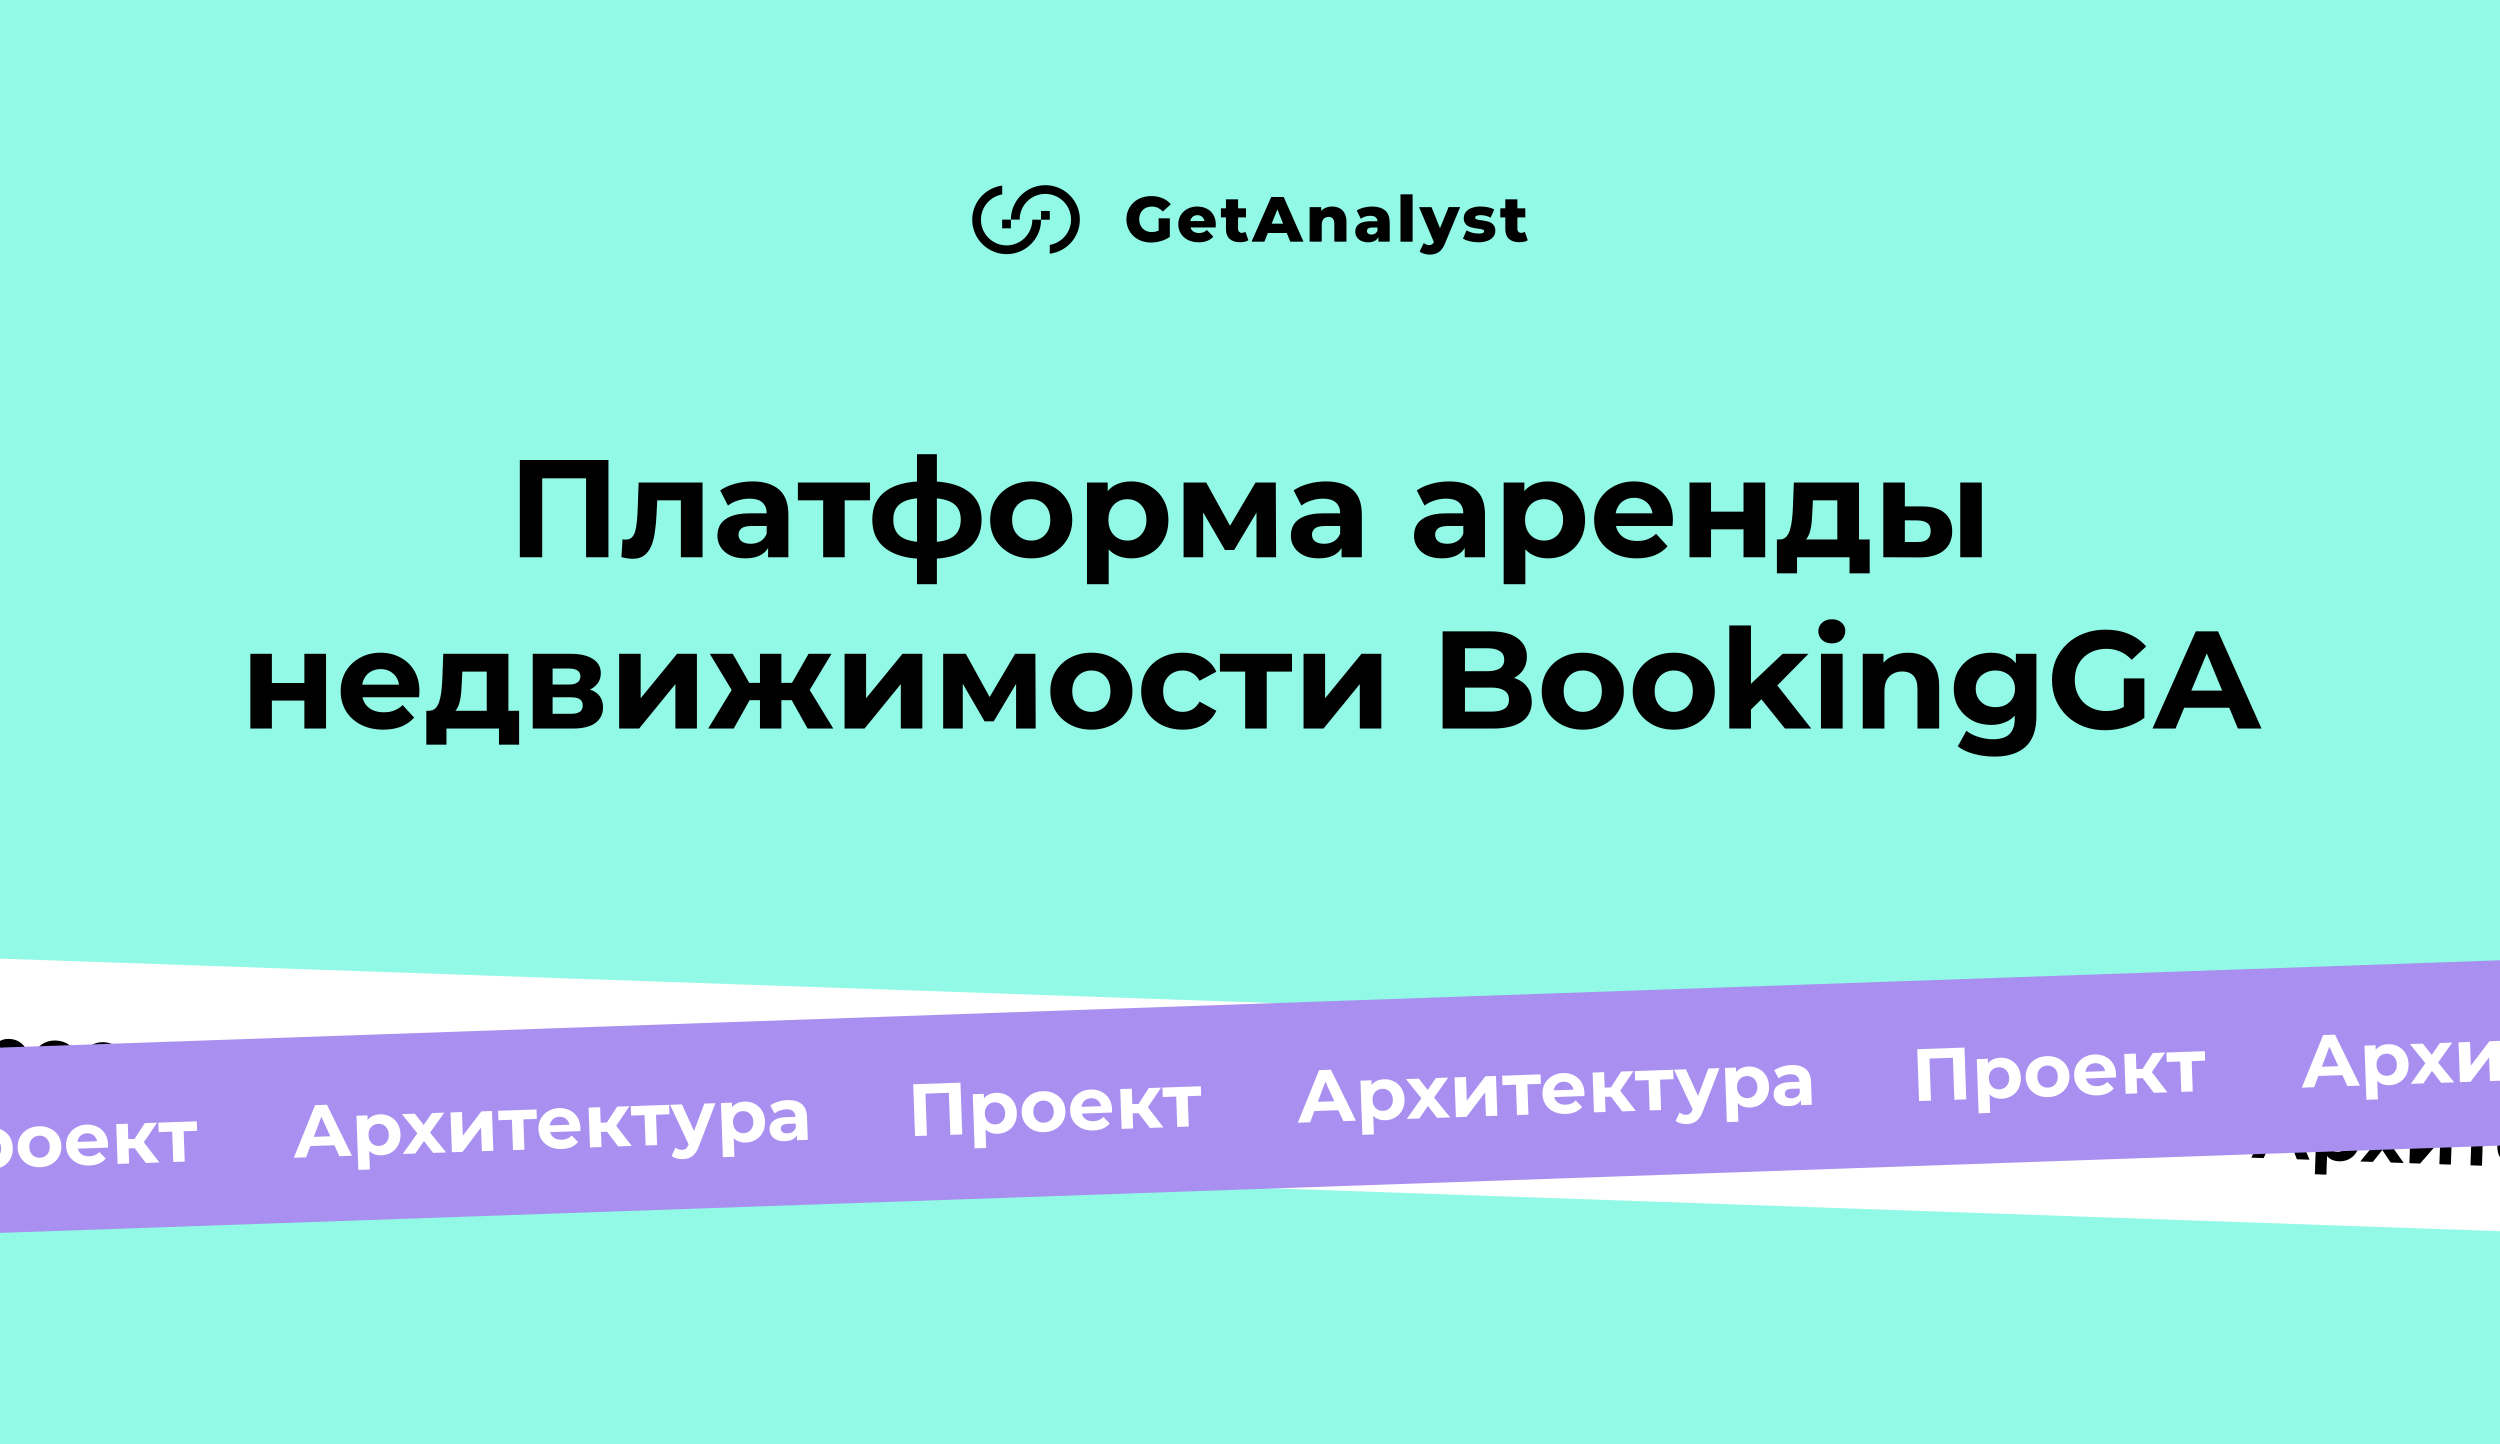 <svg width="540" height="312" viewBox="0 0 540 312" fill="none" xmlns="http://www.w3.org/2000/svg">
<rect x="0" y="0" width="540" height="312" fill="#333333" stroke="none"/>
<g clip-path="url(#clip0_173_212)">
<rect width="540" height="312" fill="#91F9E5"/>
<path d="M246.823 45.372C247.069 45.126 247.365 44.936 247.692 44.815C248.054 44.682 248.437 44.616 248.823 44.621C249.263 44.615 249.699 44.707 250.098 44.891C250.503 45.088 250.865 45.361 251.165 45.697L252.901 44.125C252.424 43.55 251.814 43.102 251.123 42.818C250.35 42.5 249.52 42.343 248.685 42.356C247.95 42.347 247.219 42.471 246.528 42.721C245.896 42.948 245.317 43.302 244.826 43.76C244.349 44.208 243.97 44.75 243.71 45.351C243.438 45.989 243.302 46.677 243.311 47.371C243.302 48.065 243.438 48.752 243.71 49.39C243.969 49.989 244.346 50.531 244.819 50.981C245.305 51.439 245.879 51.792 246.507 52.02C247.187 52.269 247.905 52.394 248.629 52.387C249.353 52.383 250.072 52.276 250.765 52.069C251.451 51.878 252.098 51.571 252.68 51.161V47.164H250.269V49.81C250.172 49.854 250.077 49.893 249.98 49.928C249.599 50.059 249.199 50.126 248.795 50.126C248.416 50.13 248.039 50.063 247.685 49.928C247.362 49.801 247.068 49.608 246.823 49.362C246.58 49.111 246.391 48.813 246.267 48.487C246.13 48.131 246.062 47.753 246.066 47.371C246.06 46.983 246.128 46.596 246.267 46.233C246.393 45.912 246.582 45.619 246.823 45.372Z" fill="black"/>
<path d="M260.63 45.057C260.003 44.754 259.314 44.601 258.618 44.609C257.886 44.599 257.162 44.767 256.51 45.099C255.903 45.408 255.395 45.881 255.043 46.464C254.685 47.065 254.501 47.754 254.512 48.454C254.5 49.156 254.689 49.847 255.057 50.445C255.428 51.04 255.958 51.52 256.586 51.831C257.305 52.18 258.096 52.352 258.895 52.334C259.53 52.348 260.161 52.243 260.757 52.025C261.262 51.83 261.715 51.521 262.08 51.121L260.694 49.688C260.463 49.892 260.2 50.057 259.916 50.177C259.614 50.29 259.294 50.344 258.972 50.336C258.62 50.346 258.271 50.272 257.953 50.122C257.678 49.988 257.449 49.775 257.297 49.51C257.232 49.392 257.182 49.266 257.147 49.136H262.569C262.569 49.036 262.588 48.925 262.597 48.805C262.606 48.685 262.611 48.574 262.611 48.489C262.634 47.749 262.447 47.019 262.073 46.381C261.728 45.81 261.227 45.351 260.63 45.057ZM257.812 46.674C258.062 46.534 258.345 46.463 258.632 46.468C258.919 46.462 259.202 46.533 259.452 46.674C259.686 46.812 259.877 47.013 260.004 47.254C260.083 47.409 260.137 47.577 260.163 47.75H257.11C257.139 47.58 257.192 47.415 257.267 47.26C257.39 47.018 257.579 46.815 257.812 46.676V46.674Z" fill="black"/>
<path d="M268.222 50.302C268.117 50.305 268.012 50.286 267.914 50.246C267.817 50.206 267.729 50.146 267.656 50.071C267.578 49.987 267.517 49.888 267.478 49.781C267.438 49.673 267.42 49.559 267.425 49.445V46.965H269.134V45.006H267.425V43.062H264.806V45.004H263.719V46.962H264.806V49.47C264.806 50.424 265.074 51.14 265.605 51.611C266.137 52.082 266.882 52.322 267.838 52.322C268.177 52.323 268.514 52.288 268.845 52.218C269.134 52.163 269.41 52.053 269.658 51.895L269.009 50.061C268.778 50.222 268.503 50.306 268.222 50.302Z" fill="black"/>
<path d="M274.59 42.557L270.332 52.202H273.103L273.856 50.33H277.946L278.698 52.202H281.55L277.278 42.557H274.59ZM274.676 48.316L275.914 45.233L277.151 48.316H274.676Z" fill="black"/>
<path d="M289.319 44.96C288.83 44.722 288.291 44.602 287.747 44.609C287.161 44.6 286.583 44.74 286.066 45.016C285.808 45.157 285.574 45.339 285.373 45.554V44.734H282.879V52.202H285.498V48.604C285.483 48.258 285.549 47.914 285.689 47.597C285.804 47.355 285.992 47.156 286.227 47.027C286.46 46.902 286.721 46.837 286.985 46.84C287.153 46.831 287.321 46.86 287.477 46.923C287.633 46.986 287.773 47.082 287.888 47.205C288.103 47.45 288.211 47.835 288.211 48.359V52.205H290.83V47.932C290.856 47.279 290.716 46.63 290.423 46.046C290.175 45.58 289.79 45.201 289.319 44.96Z" fill="black"/>
<path d="M299.165 45.443C298.499 44.889 297.56 44.611 296.347 44.609C295.749 44.611 295.154 44.689 294.576 44.84C294.037 44.968 293.523 45.184 293.054 45.48L293.934 47.258C294.215 47.044 294.533 46.883 294.872 46.782C295.224 46.67 295.592 46.612 295.962 46.611C296.511 46.611 296.913 46.722 297.167 46.949C297.283 47.057 297.375 47.189 297.439 47.334C297.502 47.48 297.536 47.637 297.536 47.796H296.056C295.417 47.776 294.778 47.867 294.17 48.064C293.741 48.205 293.366 48.475 293.096 48.835C292.857 49.186 292.734 49.603 292.745 50.027C292.74 50.441 292.853 50.848 293.07 51.2C293.299 51.56 293.626 51.847 294.013 52.027C294.489 52.241 295.008 52.345 295.53 52.329C296.082 52.355 296.631 52.218 297.107 51.937C297.374 51.759 297.59 51.513 297.733 51.225V52.205H300.174V48.048C300.167 46.869 299.831 46 299.165 45.443ZM297.021 50.452C296.787 50.595 296.518 50.669 296.243 50.667C295.988 50.681 295.735 50.608 295.527 50.459C295.443 50.395 295.375 50.312 295.329 50.216C295.283 50.12 295.261 50.015 295.264 49.909C295.26 49.803 295.282 49.698 295.326 49.602C295.371 49.507 295.437 49.423 295.52 49.357C295.786 49.193 296.098 49.12 296.41 49.149H297.539V49.798C297.447 50.069 297.264 50.3 297.021 50.452Z" fill="black"/>
<path d="M305.125 41.979H302.506V52.204H305.125V41.979Z" fill="black"/>
<path d="M311.039 49.297L309.206 44.734H306.518L309.723 52.299C309.64 52.469 309.522 52.621 309.376 52.742C309.178 52.879 308.94 52.947 308.7 52.934C308.491 52.932 308.283 52.893 308.088 52.819C307.888 52.745 307.703 52.634 307.543 52.493L306.633 54.327C306.923 54.55 307.253 54.716 307.605 54.816C307.991 54.938 308.393 55 308.797 55.001C309.259 55.002 309.719 54.924 310.155 54.77C310.583 54.609 310.966 54.347 311.27 54.006C311.655 53.559 311.956 53.048 312.159 52.495L315.392 44.725H312.898L311.039 49.297Z" fill="black"/>
<path d="M322.164 48.186C321.895 48.022 321.602 47.899 321.296 47.822C320.986 47.74 320.67 47.677 320.352 47.634C320.04 47.593 319.751 47.551 319.49 47.51C319.274 47.482 319.063 47.422 318.865 47.332C318.797 47.305 318.739 47.258 318.698 47.198C318.657 47.138 318.634 47.068 318.634 46.995C318.639 46.914 318.667 46.836 318.715 46.77C318.762 46.704 318.827 46.652 318.902 46.621C319.194 46.501 319.51 46.45 319.825 46.471C320.178 46.473 320.529 46.512 320.874 46.588C321.262 46.673 321.634 46.82 321.975 47.023L322.76 45.244C322.337 45.013 321.878 44.852 321.402 44.769C320.879 44.664 320.346 44.61 319.811 44.609C319.136 44.592 318.462 44.702 317.828 44.935C317.343 45.108 316.916 45.413 316.595 45.815C316.317 46.181 316.17 46.63 316.174 47.089C316.16 47.453 316.24 47.814 316.405 48.138C316.555 48.406 316.772 48.631 317.033 48.791C317.302 48.956 317.595 49.077 317.902 49.149C318.218 49.228 318.532 49.29 318.846 49.336L319.707 49.461C319.924 49.486 320.137 49.539 320.34 49.618C320.408 49.641 320.466 49.684 320.508 49.742C320.549 49.8 320.571 49.87 320.571 49.941C320.569 50.022 320.545 50.1 320.499 50.166C320.454 50.232 320.391 50.284 320.317 50.316C320.023 50.428 319.708 50.474 319.393 50.452C318.925 50.45 318.46 50.388 318.008 50.267C317.577 50.157 317.163 49.988 316.779 49.764L315.994 51.556C316.449 51.81 316.94 51.995 317.449 52.105C318.053 52.256 318.674 52.334 319.296 52.336C319.989 52.355 320.68 52.243 321.331 52.006C321.816 51.828 322.244 51.523 322.571 51.124C322.846 50.769 322.994 50.333 322.991 49.884C323.007 49.522 322.927 49.163 322.76 48.842C322.62 48.577 322.415 48.352 322.164 48.186Z" fill="black"/>
<path d="M329.351 50.066C329.116 50.226 328.836 50.307 328.552 50.297C328.447 50.3 328.342 50.281 328.245 50.241C328.147 50.202 328.059 50.142 327.986 50.066C327.908 49.982 327.848 49.884 327.808 49.776C327.768 49.669 327.75 49.555 327.755 49.44V46.96H329.464V45.002H327.755V43.062H325.148V45.004H324.061V46.962H325.148V49.47C325.148 50.424 325.416 51.14 325.947 51.611C326.478 52.082 327.224 52.322 328.18 52.322C328.519 52.323 328.856 52.288 329.187 52.218C329.476 52.163 329.752 52.053 330 51.895L329.351 50.066Z" fill="black"/>
<path d="M222.982 47.45C222.982 48.921 222.399 50.332 221.36 51.374C220.321 52.416 218.911 53.002 217.44 53.006C216.711 53.008 215.989 52.866 215.315 52.588C214.641 52.311 214.028 51.903 213.512 51.388C212.996 50.873 212.587 50.261 212.307 49.588C212.028 48.915 211.884 48.193 211.884 47.464C211.883 46.157 212.344 44.891 213.185 43.89C214.025 42.889 215.192 42.217 216.479 41.991V40.084C214.523 40.338 212.748 41.359 211.545 42.922C210.341 44.484 209.808 46.462 210.062 48.418C210.188 49.386 210.503 50.321 210.99 51.168C211.477 52.014 212.126 52.757 212.899 53.353C213.673 53.949 214.557 54.387 215.5 54.641C216.444 54.895 217.428 54.961 218.396 54.835C220.188 54.603 221.834 53.726 223.026 52.369C224.219 51.011 224.876 49.266 224.876 47.459L222.982 47.45Z" fill="black"/>
<path d="M226.75 45.57H224.865V47.454H226.75V45.57Z" fill="black"/>
<path d="M225.792 40C223.819 40.003 221.929 40.788 220.535 42.183C219.14 43.578 218.356 45.468 218.354 47.441H220.238C220.238 46.711 220.381 45.988 220.66 45.314C220.939 44.64 221.348 44.027 221.864 43.511C222.379 42.995 222.992 42.585 223.666 42.306C224.34 42.026 225.062 41.882 225.792 41.882C227.263 41.882 228.675 42.465 229.717 43.504C230.759 44.543 231.346 45.953 231.35 47.424C231.351 48.732 230.89 49.998 230.049 51C229.208 52.001 228.04 52.674 226.752 52.9V54.805C228.708 54.555 230.484 53.539 231.691 51.98C232.897 50.421 233.436 48.447 233.188 46.491C232.958 44.694 232.079 43.043 230.717 41.848C229.355 40.652 227.604 39.995 225.792 40Z" fill="black"/>
<path d="M218.353 47.438H216.469V49.322H218.353V47.438Z" fill="black"/>
<path d="M112.283 120.366V99.366H131.423V120.366H126.593V102.216L127.703 103.326H116.003L117.113 102.216V120.366H112.283ZM134.229 120.336L134.469 116.496C134.589 116.516 134.709 116.536 134.829 116.556C134.949 116.556 135.059 116.556 135.159 116.556C135.719 116.556 136.159 116.396 136.479 116.076C136.799 115.756 137.039 115.326 137.199 114.786C137.359 114.226 137.469 113.596 137.529 112.896C137.609 112.196 137.669 111.466 137.709 110.706L137.949 104.226H151.749V120.366H147.069V106.926L148.119 108.066H141.039L142.029 106.866L141.819 110.916C141.759 112.356 141.639 113.676 141.459 114.876C141.299 116.076 141.029 117.116 140.649 117.996C140.269 118.856 139.759 119.526 139.119 120.006C138.479 120.466 137.659 120.696 136.659 120.696C136.299 120.696 135.919 120.666 135.519 120.606C135.119 120.546 134.689 120.456 134.229 120.336ZM165.909 120.366V117.216L165.609 116.526V110.886C165.609 109.886 165.299 109.106 164.679 108.546C164.079 107.986 163.149 107.706 161.889 107.706C161.029 107.706 160.179 107.846 159.339 108.126C158.519 108.386 157.819 108.746 157.239 109.206L155.559 105.936C156.439 105.316 157.499 104.836 158.739 104.496C159.979 104.156 161.239 103.986 162.519 103.986C164.979 103.986 166.889 104.566 168.249 105.726C169.609 106.886 170.289 108.696 170.289 111.156V120.366H165.909ZM160.989 120.606C159.729 120.606 158.649 120.396 157.749 119.976C156.849 119.536 156.159 118.946 155.679 118.206C155.199 117.466 154.959 116.636 154.959 115.716C154.959 114.756 155.189 113.916 155.649 113.196C156.129 112.476 156.879 111.916 157.899 111.516C158.919 111.096 160.249 110.886 161.889 110.886H166.179V113.616H162.399C161.299 113.616 160.539 113.796 160.119 114.156C159.719 114.516 159.519 114.966 159.519 115.506C159.519 116.106 159.749 116.586 160.209 116.946C160.689 117.286 161.339 117.456 162.159 117.456C162.939 117.456 163.639 117.276 164.259 116.916C164.879 116.536 165.329 115.986 165.609 115.266L166.329 117.426C165.989 118.466 165.369 119.256 164.469 119.796C163.569 120.336 162.409 120.606 160.989 120.606ZM177.804 120.366V106.986L178.854 108.066H172.344V104.226H187.914V108.066H181.404L182.454 106.986V120.366H177.804ZM200.595 120.726C200.555 120.726 200.445 120.726 200.265 120.726C200.085 120.726 199.915 120.726 199.755 120.726C199.595 120.726 199.485 120.726 199.425 120.726C195.925 120.666 193.215 119.916 191.295 118.476C189.375 117.036 188.415 114.956 188.415 112.236C188.415 109.556 189.365 107.516 191.265 106.116C193.185 104.696 195.935 103.976 199.515 103.956C199.555 103.956 199.655 103.956 199.815 103.956C199.995 103.956 200.165 103.956 200.325 103.956C200.485 103.956 200.585 103.956 200.625 103.956C204.245 103.956 207.045 104.656 209.025 106.056C211.025 107.456 212.025 109.516 212.025 112.236C212.025 114.996 211.025 117.106 209.025 118.566C207.045 120.006 204.235 120.726 200.595 120.726ZM200.445 117.126C202.105 117.126 203.455 116.956 204.495 116.616C205.535 116.256 206.295 115.716 206.775 114.996C207.275 114.256 207.525 113.336 207.525 112.236C207.525 111.176 207.285 110.306 206.805 109.626C206.325 108.926 205.555 108.406 204.495 108.066C203.455 107.726 202.105 107.556 200.445 107.556C200.385 107.556 200.265 107.556 200.085 107.556C199.905 107.556 199.785 107.556 199.725 107.556C198.125 107.556 196.825 107.736 195.825 108.096C194.825 108.456 194.095 108.976 193.635 109.656C193.175 110.336 192.945 111.196 192.945 112.236C192.945 113.316 193.175 114.216 193.635 114.936C194.095 115.656 194.825 116.196 195.825 116.556C196.825 116.916 198.125 117.106 199.725 117.126C199.785 117.126 199.905 117.126 200.085 117.126C200.265 117.126 200.385 117.126 200.445 117.126ZM198.075 126.186V98.106H202.365V126.186H198.075ZM222.754 120.606C221.034 120.606 219.504 120.246 218.164 119.526C216.844 118.806 215.794 117.826 215.014 116.586C214.254 115.326 213.874 113.896 213.874 112.296C213.874 110.676 214.254 109.246 215.014 108.006C215.794 106.746 216.844 105.766 218.164 105.066C219.504 104.346 221.034 103.986 222.754 103.986C224.454 103.986 225.974 104.346 227.314 105.066C228.654 105.766 229.704 106.736 230.464 107.976C231.224 109.216 231.604 110.656 231.604 112.296C231.604 113.896 231.224 115.326 230.464 116.586C229.704 117.826 228.654 118.806 227.314 119.526C225.974 120.246 224.454 120.606 222.754 120.606ZM222.754 116.766C223.534 116.766 224.234 116.586 224.854 116.226C225.474 115.866 225.964 115.356 226.324 114.696C226.684 114.016 226.864 113.216 226.864 112.296C226.864 111.356 226.684 110.556 226.324 109.896C225.964 109.236 225.474 108.726 224.854 108.366C224.234 108.006 223.534 107.826 222.754 107.826C221.974 107.826 221.274 108.006 220.654 108.366C220.034 108.726 219.534 109.236 219.154 109.896C218.794 110.556 218.614 111.356 218.614 112.296C218.614 113.216 218.794 114.016 219.154 114.696C219.534 115.356 220.034 115.866 220.654 116.226C221.274 116.586 221.974 116.766 222.754 116.766ZM244.333 120.606C242.973 120.606 241.783 120.306 240.763 119.706C239.743 119.106 238.943 118.196 238.363 116.976C237.803 115.736 237.523 114.176 237.523 112.296C237.523 110.396 237.793 108.836 238.333 107.616C238.873 106.396 239.653 105.486 240.673 104.886C241.693 104.286 242.913 103.986 244.333 103.986C245.853 103.986 247.213 104.336 248.413 105.036C249.633 105.716 250.593 106.676 251.293 107.916C252.013 109.156 252.373 110.616 252.373 112.296C252.373 113.996 252.013 115.466 251.293 116.706C250.593 117.946 249.633 118.906 248.413 119.586C247.213 120.266 245.853 120.606 244.333 120.606ZM234.793 126.186V104.226H239.263V107.526L239.173 112.326L239.473 117.096V126.186H234.793ZM243.523 116.766C244.303 116.766 244.993 116.586 245.593 116.226C246.213 115.866 246.703 115.356 247.063 114.696C247.443 114.016 247.633 113.216 247.633 112.296C247.633 111.356 247.443 110.556 247.063 109.896C246.703 109.236 246.213 108.726 245.593 108.366C244.993 108.006 244.303 107.826 243.523 107.826C242.743 107.826 242.043 108.006 241.423 108.366C240.803 108.726 240.313 109.236 239.953 109.896C239.593 110.556 239.413 111.356 239.413 112.296C239.413 113.216 239.593 114.016 239.953 114.696C240.313 115.356 240.803 115.866 241.423 116.226C242.043 116.586 242.743 116.766 243.523 116.766ZM255.653 120.366V104.226H260.543L266.633 115.266H264.683L271.193 104.226H275.573L275.633 120.366H271.403V109.026L272.123 109.506L266.573 118.806H264.593L259.013 109.176L259.883 108.966V120.366H255.653ZM289.776 120.366V117.216L289.476 116.526V110.886C289.476 109.886 289.166 109.106 288.546 108.546C287.946 107.986 287.016 107.706 285.756 107.706C284.896 107.706 284.046 107.846 283.206 108.126C282.386 108.386 281.686 108.746 281.106 109.206L279.426 105.936C280.306 105.316 281.366 104.836 282.606 104.496C283.846 104.156 285.106 103.986 286.386 103.986C288.846 103.986 290.756 104.566 292.116 105.726C293.476 106.886 294.156 108.696 294.156 111.156V120.366H289.776ZM284.856 120.606C283.596 120.606 282.516 120.396 281.616 119.976C280.716 119.536 280.026 118.946 279.546 118.206C279.066 117.466 278.826 116.636 278.826 115.716C278.826 114.756 279.056 113.916 279.516 113.196C279.996 112.476 280.746 111.916 281.766 111.516C282.786 111.096 284.116 110.886 285.756 110.886H290.046V113.616H286.266C285.166 113.616 284.406 113.796 283.986 114.156C283.586 114.516 283.386 114.966 283.386 115.506C283.386 116.106 283.616 116.586 284.076 116.946C284.556 117.286 285.206 117.456 286.026 117.456C286.806 117.456 287.506 117.276 288.126 116.916C288.746 116.536 289.196 115.986 289.476 115.266L290.196 117.426C289.856 118.466 289.236 119.256 288.336 119.796C287.436 120.336 286.276 120.606 284.856 120.606ZM316.378 120.366V117.216L316.078 116.526V110.886C316.078 109.886 315.768 109.106 315.148 108.546C314.548 107.986 313.618 107.706 312.358 107.706C311.498 107.706 310.648 107.846 309.808 108.126C308.988 108.386 308.288 108.746 307.708 109.206L306.028 105.936C306.908 105.316 307.968 104.836 309.208 104.496C310.448 104.156 311.708 103.986 312.988 103.986C315.448 103.986 317.358 104.566 318.718 105.726C320.078 106.886 320.758 108.696 320.758 111.156V120.366H316.378ZM311.458 120.606C310.198 120.606 309.118 120.396 308.218 119.976C307.318 119.536 306.628 118.946 306.148 118.206C305.668 117.466 305.428 116.636 305.428 115.716C305.428 114.756 305.658 113.916 306.118 113.196C306.598 112.476 307.348 111.916 308.368 111.516C309.388 111.096 310.718 110.886 312.358 110.886H316.648V113.616H312.868C311.768 113.616 311.008 113.796 310.588 114.156C310.188 114.516 309.988 114.966 309.988 115.506C309.988 116.106 310.218 116.586 310.678 116.946C311.158 117.286 311.808 117.456 312.628 117.456C313.408 117.456 314.108 117.276 314.728 116.916C315.348 116.536 315.798 115.986 316.078 115.266L316.798 117.426C316.458 118.466 315.838 119.256 314.938 119.796C314.038 120.336 312.878 120.606 311.458 120.606ZM334.333 120.606C332.973 120.606 331.783 120.306 330.763 119.706C329.743 119.106 328.943 118.196 328.363 116.976C327.803 115.736 327.523 114.176 327.523 112.296C327.523 110.396 327.793 108.836 328.333 107.616C328.873 106.396 329.653 105.486 330.673 104.886C331.693 104.286 332.913 103.986 334.333 103.986C335.853 103.986 337.213 104.336 338.413 105.036C339.633 105.716 340.593 106.676 341.293 107.916C342.013 109.156 342.373 110.616 342.373 112.296C342.373 113.996 342.013 115.466 341.293 116.706C340.593 117.946 339.633 118.906 338.413 119.586C337.213 120.266 335.853 120.606 334.333 120.606ZM324.793 126.186V104.226H329.263V107.526L329.173 112.326L329.473 117.096V126.186H324.793ZM333.523 116.766C334.303 116.766 334.993 116.586 335.593 116.226C336.213 115.866 336.703 115.356 337.063 114.696C337.443 114.016 337.633 113.216 337.633 112.296C337.633 111.356 337.443 110.556 337.063 109.896C336.703 109.236 336.213 108.726 335.593 108.366C334.993 108.006 334.303 107.826 333.523 107.826C332.743 107.826 332.043 108.006 331.423 108.366C330.803 108.726 330.313 109.236 329.953 109.896C329.593 110.556 329.413 111.356 329.413 112.296C329.413 113.216 329.593 114.016 329.953 114.696C330.313 115.356 330.803 115.866 331.423 116.226C332.043 116.586 332.743 116.766 333.523 116.766ZM353.543 120.606C351.703 120.606 350.083 120.246 348.683 119.526C347.303 118.806 346.233 117.826 345.473 116.586C344.713 115.326 344.333 113.896 344.333 112.296C344.333 110.676 344.703 109.246 345.443 108.006C346.203 106.746 347.233 105.766 348.533 105.066C349.833 104.346 351.303 103.986 352.943 103.986C354.523 103.986 355.943 104.326 357.203 105.006C358.483 105.666 359.493 106.626 360.233 107.886C360.973 109.126 361.343 110.616 361.343 112.356C361.343 112.536 361.333 112.746 361.313 112.986C361.293 113.206 361.273 113.416 361.253 113.616H348.143V110.886H358.793L356.993 111.696C356.993 110.856 356.823 110.126 356.483 109.506C356.143 108.886 355.673 108.406 355.073 108.066C354.473 107.706 353.773 107.526 352.973 107.526C352.173 107.526 351.463 107.706 350.843 108.066C350.243 108.406 349.773 108.896 349.433 109.536C349.093 110.156 348.923 110.896 348.923 111.756V112.476C348.923 113.356 349.113 114.136 349.493 114.816C349.893 115.476 350.443 115.986 351.143 116.346C351.863 116.686 352.703 116.856 353.663 116.856C354.523 116.856 355.273 116.726 355.913 116.466C356.573 116.206 357.173 115.816 357.713 115.296L360.203 117.996C359.463 118.836 358.533 119.486 357.413 119.946C356.293 120.386 355.003 120.606 353.543 120.606ZM364.931 120.366V104.226H369.581V110.526H376.601V104.226H381.281V120.366H376.601V114.336H369.581V120.366H364.931ZM396.861 118.266V108.066H391.581L391.491 110.136C391.451 110.996 391.401 111.816 391.341 112.596C391.281 113.376 391.161 114.086 390.981 114.726C390.821 115.346 390.581 115.876 390.261 116.316C389.941 116.736 389.511 117.026 388.971 117.186L384.351 116.526C384.931 116.526 385.401 116.356 385.761 116.016C386.121 115.656 386.401 115.166 386.601 114.546C386.801 113.906 386.951 113.186 387.051 112.386C387.151 111.566 387.221 110.706 387.261 109.806L387.471 104.226H401.541V118.266H396.861ZM383.811 123.846V116.526H403.851V123.846H399.501V120.366H388.161V123.846H383.811ZM423.416 120.366V104.226H428.066V120.366H423.416ZM415.286 109.386C417.406 109.406 418.996 109.886 420.056 110.826C421.136 111.746 421.676 113.056 421.676 114.756C421.676 116.536 421.066 117.926 419.846 118.926C418.626 119.906 416.896 120.396 414.656 120.396L406.796 120.366V104.226H411.446V109.386H415.286ZM414.236 117.066C415.136 117.086 415.826 116.896 416.306 116.496C416.786 116.096 417.026 115.496 417.026 114.696C417.026 113.896 416.786 113.326 416.306 112.986C415.826 112.626 415.136 112.436 414.236 112.416L411.446 112.386V117.066H414.236ZM54.076 157.366V141.226H58.726V147.526H65.746V141.226H70.426V157.366H65.746V151.336H58.726V157.366H54.076ZM82.796 157.606C80.956 157.606 79.336 157.246 77.936 156.526C76.556 155.806 75.486 154.826 74.726 153.586C73.966 152.326 73.586 150.896 73.586 149.296C73.586 147.676 73.956 146.246 74.696 145.006C75.456 143.746 76.486 142.766 77.786 142.066C79.086 141.346 80.556 140.986 82.196 140.986C83.776 140.986 85.196 141.326 86.456 142.006C87.736 142.666 88.746 143.626 89.486 144.886C90.226 146.126 90.596 147.616 90.596 149.356C90.596 149.536 90.586 149.746 90.566 149.986C90.546 150.206 90.526 150.416 90.506 150.616H77.396V147.886H88.046L86.246 148.696C86.246 147.856 86.076 147.126 85.736 146.506C85.396 145.886 84.926 145.406 84.326 145.066C83.726 144.706 83.026 144.526 82.226 144.526C81.426 144.526 80.716 144.706 80.096 145.066C79.496 145.406 79.026 145.896 78.686 146.536C78.346 147.156 78.176 147.896 78.176 148.756V149.476C78.176 150.356 78.366 151.136 78.746 151.816C79.146 152.476 79.696 152.986 80.396 153.346C81.116 153.686 81.956 153.856 82.916 153.856C83.776 153.856 84.526 153.726 85.166 153.466C85.826 153.206 86.426 152.816 86.966 152.296L89.456 154.996C88.716 155.836 87.786 156.486 86.666 156.946C85.546 157.386 84.256 157.606 82.796 157.606ZM105.137 155.266V145.066H99.857L99.767 147.136C99.727 147.996 99.677 148.816 99.617 149.596C99.557 150.376 99.437 151.086 99.257 151.726C99.097 152.346 98.857 152.876 98.537 153.316C98.217 153.736 97.787 154.026 97.247 154.186L92.627 153.526C93.207 153.526 93.677 153.356 94.037 153.016C94.397 152.656 94.677 152.166 94.877 151.546C95.077 150.906 95.227 150.186 95.327 149.386C95.427 148.566 95.497 147.706 95.537 146.806L95.747 141.226H109.817V155.266H105.137ZM92.087 160.846V153.526H112.127V160.846H107.777V157.366H96.437V160.846H92.087ZM115.072 157.366V141.226H123.322C125.342 141.226 126.922 141.596 128.062 142.336C129.202 143.056 129.772 144.076 129.772 145.396C129.772 146.716 129.232 147.756 128.152 148.516C127.092 149.256 125.682 149.626 123.922 149.626L124.402 148.546C126.362 148.546 127.822 148.906 128.782 149.626C129.762 150.346 130.252 151.396 130.252 152.776C130.252 154.196 129.712 155.316 128.632 156.136C127.552 156.956 125.902 157.366 123.682 157.366H115.072ZM119.362 154.186H123.292C124.152 154.186 124.792 154.046 125.212 153.766C125.652 153.466 125.872 153.016 125.872 152.416C125.872 151.796 125.672 151.346 125.272 151.066C124.872 150.766 124.242 150.616 123.382 150.616H119.362V154.186ZM119.362 147.856H122.902C123.722 147.856 124.332 147.706 124.732 147.406C125.152 147.106 125.362 146.676 125.362 146.116C125.362 145.536 125.152 145.106 124.732 144.826C124.332 144.546 123.722 144.406 122.902 144.406H119.362V147.856ZM133.734 157.366V141.226H138.384V150.826L146.244 141.226H150.534V157.366H145.884V147.766L138.054 157.366H133.734ZM174.443 157.366L170.153 149.716L173.933 147.466L179.993 157.366H174.443ZM167.393 151.246V147.496H173.003V151.246H167.393ZM174.413 149.836L170.003 149.356L174.653 141.226H179.603L174.413 149.836ZM158.483 157.366H152.963L158.993 147.466L162.773 149.716L158.483 157.366ZM168.773 157.366H164.153V141.226H168.773V157.366ZM165.533 151.246H159.953V147.496H165.533V151.246ZM158.513 149.836L153.323 141.226H158.273L162.893 149.356L158.513 149.836ZM182.426 157.366V141.226H187.076V150.826L194.936 141.226H199.226V157.366H194.576V147.766L186.746 157.366H182.426ZM203.725 157.366V141.226H208.615L214.705 152.266H212.755L219.265 141.226H223.645L223.705 157.366H219.475V146.026L220.195 146.506L214.645 155.806H212.665L207.085 146.176L207.955 145.966V157.366H203.725ZM235.748 157.606C234.028 157.606 232.498 157.246 231.158 156.526C229.838 155.806 228.788 154.826 228.008 153.586C227.248 152.326 226.868 150.896 226.868 149.296C226.868 147.676 227.248 146.246 228.008 145.006C228.788 143.746 229.838 142.766 231.158 142.066C232.498 141.346 234.028 140.986 235.748 140.986C237.448 140.986 238.968 141.346 240.308 142.066C241.648 142.766 242.698 143.736 243.458 144.976C244.218 146.216 244.598 147.656 244.598 149.296C244.598 150.896 244.218 152.326 243.458 153.586C242.698 154.826 241.648 155.806 240.308 156.526C238.968 157.246 237.448 157.606 235.748 157.606ZM235.748 153.766C236.528 153.766 237.228 153.586 237.848 153.226C238.468 152.866 238.958 152.356 239.318 151.696C239.678 151.016 239.858 150.216 239.858 149.296C239.858 148.356 239.678 147.556 239.318 146.896C238.958 146.236 238.468 145.726 237.848 145.366C237.228 145.006 236.528 144.826 235.748 144.826C234.968 144.826 234.268 145.006 233.647 145.366C233.028 145.726 232.528 146.236 232.148 146.896C231.788 147.556 231.608 148.356 231.608 149.296C231.608 150.216 231.788 151.016 232.148 151.696C232.528 152.356 233.028 152.866 233.647 153.226C234.268 153.586 234.968 153.766 235.748 153.766ZM255.496 157.606C253.756 157.606 252.206 157.256 250.846 156.556C249.486 155.836 248.416 154.846 247.636 153.586C246.876 152.326 246.496 150.896 246.496 149.296C246.496 147.676 246.876 146.246 247.636 145.006C248.416 143.746 249.486 142.766 250.846 142.066C252.206 141.346 253.756 140.986 255.496 140.986C257.196 140.986 258.676 141.346 259.936 142.066C261.196 142.766 262.126 143.776 262.726 145.096L259.096 147.046C258.676 146.286 258.146 145.726 257.506 145.366C256.886 145.006 256.206 144.826 255.466 144.826C254.666 144.826 253.946 145.006 253.306 145.366C252.666 145.726 252.156 146.236 251.776 146.896C251.416 147.556 251.236 148.356 251.236 149.296C251.236 150.236 251.416 151.036 251.776 151.696C252.156 152.356 252.666 152.866 253.306 153.226C253.946 153.586 254.666 153.766 255.466 153.766C256.206 153.766 256.886 153.596 257.506 153.256C258.146 152.896 258.676 152.326 259.096 151.546L262.726 153.526C262.126 154.826 261.196 155.836 259.936 156.556C258.676 157.256 257.196 157.606 255.496 157.606ZM268.962 157.366V143.986L270.012 145.066H263.502V141.226H279.072V145.066H272.562L273.612 143.986V157.366H268.962ZM281.566 157.366V141.226H286.216V150.826L294.076 141.226H298.366V157.366H293.716V147.766L285.886 157.366H281.566ZM311.601 157.366V136.366H321.861C324.501 136.366 326.481 136.866 327.801 137.866C329.141 138.866 329.811 140.186 329.811 141.826C329.811 142.926 329.541 143.886 329.001 144.706C328.461 145.506 327.721 146.126 326.781 146.566C325.841 147.006 324.761 147.226 323.541 147.226L324.111 145.996C325.431 145.996 326.601 146.216 327.621 146.656C328.641 147.076 329.431 147.706 329.991 148.546C330.571 149.386 330.861 150.416 330.861 151.636C330.861 153.436 330.151 154.846 328.731 155.866C327.311 156.866 325.221 157.366 322.461 157.366H311.601ZM316.431 153.706H322.101C323.361 153.706 324.311 153.506 324.951 153.106C325.611 152.686 325.941 152.026 325.941 151.126C325.941 150.246 325.611 149.596 324.951 149.176C324.311 148.736 323.361 148.516 322.101 148.516H316.071V144.976H321.261C322.441 144.976 323.341 144.776 323.961 144.376C324.601 143.956 324.921 143.326 324.921 142.486C324.921 141.666 324.601 141.056 323.961 140.656C323.341 140.236 322.441 140.026 321.261 140.026H316.431V153.706ZM341.891 157.606C340.171 157.606 338.641 157.246 337.301 156.526C335.981 155.806 334.931 154.826 334.151 153.586C333.391 152.326 333.011 150.896 333.011 149.296C333.011 147.676 333.391 146.246 334.151 145.006C334.931 143.746 335.981 142.766 337.301 142.066C338.641 141.346 340.171 140.986 341.891 140.986C343.591 140.986 345.111 141.346 346.451 142.066C347.791 142.766 348.841 143.736 349.601 144.976C350.361 146.216 350.741 147.656 350.741 149.296C350.741 150.896 350.361 152.326 349.601 153.586C348.841 154.826 347.791 155.806 346.451 156.526C345.111 157.246 343.591 157.606 341.891 157.606ZM341.891 153.766C342.671 153.766 343.371 153.586 343.991 153.226C344.611 152.866 345.101 152.356 345.461 151.696C345.821 151.016 346.001 150.216 346.001 149.296C346.001 148.356 345.821 147.556 345.461 146.896C345.101 146.236 344.611 145.726 343.991 145.366C343.371 145.006 342.671 144.826 341.891 144.826C341.111 144.826 340.411 145.006 339.791 145.366C339.171 145.726 338.671 146.236 338.291 146.896C337.931 147.556 337.751 148.356 337.751 149.296C337.751 150.216 337.931 151.016 338.291 151.696C338.671 152.356 339.171 152.866 339.791 153.226C340.411 153.586 341.111 153.766 341.891 153.766ZM361.549 157.606C359.829 157.606 358.299 157.246 356.959 156.526C355.639 155.806 354.589 154.826 353.809 153.586C353.049 152.326 352.669 150.896 352.669 149.296C352.669 147.676 353.049 146.246 353.809 145.006C354.589 143.746 355.639 142.766 356.959 142.066C358.299 141.346 359.829 140.986 361.549 140.986C363.249 140.986 364.769 141.346 366.109 142.066C367.449 142.766 368.499 143.736 369.259 144.976C370.019 146.216 370.399 147.656 370.399 149.296C370.399 150.896 370.019 152.326 369.259 153.586C368.499 154.826 367.449 155.806 366.109 156.526C364.769 157.246 363.249 157.606 361.549 157.606ZM361.549 153.766C362.329 153.766 363.029 153.586 363.649 153.226C364.269 152.866 364.759 152.356 365.119 151.696C365.479 151.016 365.659 150.216 365.659 149.296C365.659 148.356 365.479 147.556 365.119 146.896C364.759 146.236 364.269 145.726 363.649 145.366C363.029 145.006 362.329 144.826 361.549 144.826C360.769 144.826 360.069 145.006 359.449 145.366C358.829 145.726 358.329 146.236 357.949 146.896C357.589 147.556 357.409 148.356 357.409 149.296C357.409 150.216 357.589 151.016 357.949 151.696C358.329 152.356 358.829 152.866 359.449 153.226C360.069 153.586 360.769 153.766 361.549 153.766ZM377.397 154.066L377.517 148.366L385.047 141.226H390.627L383.397 148.576L380.967 150.556L377.397 154.066ZM373.527 157.366V135.106H378.207V157.366H373.527ZM385.557 157.366L380.097 150.586L383.037 146.956L391.227 157.366H385.557ZM393.332 157.366V141.226H398.012V157.366H393.332ZM395.672 138.976C394.812 138.976 394.112 138.726 393.572 138.226C393.032 137.726 392.762 137.106 392.762 136.366C392.762 135.626 393.032 135.006 393.572 134.506C394.112 134.006 394.812 133.756 395.672 133.756C396.532 133.756 397.232 133.996 397.772 134.476C398.312 134.936 398.582 135.536 398.582 136.276C398.582 137.056 398.312 137.706 397.772 138.226C397.252 138.726 396.552 138.976 395.672 138.976ZM412.165 140.986C413.445 140.986 414.585 141.246 415.585 141.766C416.605 142.266 417.405 143.046 417.985 144.106C418.565 145.146 418.855 146.486 418.855 148.126V157.366H414.175V148.846C414.175 147.546 413.885 146.586 413.305 145.966C412.745 145.346 411.945 145.036 410.905 145.036C410.165 145.036 409.495 145.196 408.895 145.516C408.315 145.816 407.855 146.286 407.515 146.926C407.195 147.566 407.035 148.386 407.035 149.386V157.366H402.355V141.226H406.825V145.696L405.985 144.346C406.565 143.266 407.395 142.436 408.475 141.856C409.555 141.276 410.785 140.986 412.165 140.986ZM430.805 163.426C429.285 163.426 427.815 163.236 426.395 162.856C424.995 162.496 423.825 161.946 422.885 161.206L424.745 157.846C425.425 158.406 426.285 158.846 427.325 159.166C428.385 159.506 429.425 159.676 430.445 159.676C432.105 159.676 433.305 159.306 434.045 158.566C434.805 157.826 435.185 156.726 435.185 155.266V152.836L435.485 148.786L435.425 144.706V141.226H439.865V154.666C439.865 157.666 439.085 159.876 437.525 161.296C435.965 162.716 433.725 163.426 430.805 163.426ZM430.085 156.586C428.585 156.586 427.225 156.266 426.005 155.626C424.805 154.966 423.835 154.056 423.095 152.896C422.375 151.716 422.015 150.346 422.015 148.786C422.015 147.206 422.375 145.836 423.095 144.676C423.835 143.496 424.805 142.586 426.005 141.946C427.225 141.306 428.585 140.986 430.085 140.986C431.445 140.986 432.645 141.266 433.685 141.826C434.725 142.366 435.535 143.216 436.115 144.376C436.695 145.516 436.985 146.986 436.985 148.786C436.985 150.566 436.695 152.036 436.115 153.196C435.535 154.336 434.725 155.186 433.685 155.746C432.645 156.306 431.445 156.586 430.085 156.586ZM431.015 152.746C431.835 152.746 432.565 152.586 433.205 152.266C433.845 151.926 434.345 151.456 434.705 150.856C435.065 150.256 435.245 149.566 435.245 148.786C435.245 147.986 435.065 147.296 434.705 146.716C434.345 146.116 433.845 145.656 433.205 145.336C432.565 144.996 431.835 144.826 431.015 144.826C430.195 144.826 429.465 144.996 428.825 145.336C428.185 145.656 427.675 146.116 427.295 146.716C426.935 147.296 426.755 147.986 426.755 148.786C426.755 149.566 426.935 150.256 427.295 150.856C427.675 151.456 428.185 151.926 428.825 152.266C429.465 152.586 430.195 152.746 431.015 152.746ZM454.691 157.726C453.031 157.726 451.501 157.466 450.101 156.946C448.721 156.406 447.511 155.646 446.471 154.666C445.451 153.686 444.651 152.536 444.071 151.216C443.511 149.896 443.231 148.446 443.231 146.866C443.231 145.286 443.511 143.836 444.071 142.516C444.651 141.196 445.461 140.046 446.501 139.066C447.541 138.086 448.761 137.336 450.161 136.816C451.561 136.276 453.101 136.006 454.781 136.006C456.641 136.006 458.311 136.316 459.791 136.936C461.291 137.556 462.551 138.456 463.571 139.636L460.451 142.516C459.691 141.716 458.861 141.126 457.961 140.746C457.061 140.346 456.081 140.146 455.021 140.146C454.001 140.146 453.071 140.306 452.231 140.626C451.391 140.946 450.661 141.406 450.041 142.006C449.441 142.606 448.971 143.316 448.631 144.136C448.311 144.956 448.151 145.866 448.151 146.866C448.151 147.846 448.311 148.746 448.631 149.566C448.971 150.386 449.441 151.106 450.041 151.726C450.661 152.326 451.381 152.786 452.201 153.106C453.041 153.426 453.961 153.586 454.961 153.586C455.921 153.586 456.851 153.436 457.751 153.136C458.671 152.816 459.561 152.286 460.421 151.546L463.181 155.056C462.041 155.916 460.711 156.576 459.191 157.036C457.691 157.496 456.191 157.726 454.691 157.726ZM458.741 154.426V146.536H463.181V155.056L458.741 154.426ZM464.935 157.366L474.295 136.366H479.095L488.485 157.366H483.385L475.705 138.826H477.625L469.915 157.366H464.935ZM469.615 152.866L470.905 149.176H481.705L483.025 152.866H469.615Z" fill="black"/>
<rect width="847" height="40" transform="translate(-152.545 201.731) rotate(2)" fill="white"/>
<path d="M-16.144 232.511L-15.753 221.317L-5.551 221.674L-5.942 232.867L-8.516 232.777L-8.179 223.103L-7.608 223.715L-13.844 223.497L-13.232 222.926L-13.569 232.6L-16.144 232.511ZM1.705 233.262C0.98 233.237 0.352 233.055 -0.181 232.716C-0.713 232.377 -1.123 231.877 -1.409 231.216C-1.685 230.545 -1.805 229.708 -1.77 228.706C-1.735 227.693 -1.562 226.867 -1.251 226.226C-0.941 225.586 -0.508 225.116 0.047 224.815C0.602 224.514 1.258 224.377 2.015 224.403C2.825 224.432 3.543 224.643 4.17 225.039C4.807 225.424 5.301 225.954 5.651 226.628C6.012 227.302 6.177 228.087 6.145 228.982C6.114 229.888 5.894 230.665 5.488 231.313C5.091 231.961 4.562 232.454 3.899 232.794C3.247 233.134 2.515 233.29 1.705 233.262ZM-3.484 236.059L-3.075 224.354L-0.692 224.437L-0.754 226.196L-0.891 228.753L-0.82 231.301L-0.989 236.146L-3.484 236.059ZM1.345 231.2C1.761 231.215 2.132 231.131 2.458 230.951C2.796 230.77 3.066 230.508 3.27 230.163C3.486 229.807 3.602 229.384 3.619 228.894C3.636 228.393 3.55 227.963 3.36 227.604C3.18 227.246 2.928 226.965 2.605 226.761C2.292 226.558 1.927 226.449 1.511 226.435C1.096 226.42 0.719 226.503 0.382 226.684C0.045 226.864 -0.226 227.127 -0.43 227.472C-0.634 227.817 -0.745 228.24 -0.763 228.741C-0.78 229.231 -0.699 229.661 -0.519 230.03C-0.34 230.389 -0.088 230.67 0.236 230.873C0.559 231.077 0.929 231.186 1.345 231.2ZM11.768 233.613C10.852 233.581 10.043 233.361 9.342 232.952C8.652 232.544 8.11 232.002 7.718 231.327C7.336 230.641 7.16 229.872 7.19 229.019C7.22 228.155 7.449 227.4 7.878 226.753C8.317 226.096 8.895 225.593 9.611 225.245C10.339 224.886 11.161 224.723 12.078 224.755C12.984 224.786 13.787 225.007 14.488 225.415C15.189 225.813 15.731 226.35 16.113 227.025C16.495 227.7 16.671 228.475 16.64 229.349C16.61 230.202 16.381 230.957 15.953 231.614C15.525 232.261 14.947 232.764 14.219 233.123C13.492 233.481 12.675 233.645 11.768 233.613ZM11.84 231.567C12.256 231.581 12.632 231.498 12.969 231.318C13.306 231.137 13.577 230.875 13.781 230.53C13.986 230.174 14.097 229.751 14.114 229.261C14.131 228.759 14.05 228.33 13.871 227.971C13.691 227.613 13.439 227.332 13.116 227.128C12.792 226.925 12.422 226.816 12.006 226.801C11.591 226.787 11.214 226.87 10.877 227.05C10.54 227.231 10.264 227.493 10.049 227.838C9.845 228.183 9.734 228.606 9.716 229.107C9.699 229.597 9.78 230.027 9.96 230.396C10.15 230.755 10.407 231.036 10.731 231.24C11.054 231.443 11.424 231.552 11.84 231.567ZM22.407 233.985C21.426 233.951 20.569 233.729 19.836 233.319C19.114 232.909 18.562 232.367 18.18 231.692C17.799 231.006 17.623 230.237 17.652 229.384C17.683 228.521 17.906 227.765 18.324 227.118C18.752 226.461 19.32 225.958 20.026 225.609C20.732 225.249 21.522 225.085 22.396 225.115C23.238 225.144 23.989 225.352 24.648 225.738C25.318 226.114 25.838 226.644 26.209 227.329C26.581 228.004 26.75 228.805 26.718 229.733C26.714 229.829 26.705 229.94 26.69 230.068C26.675 230.185 26.661 230.296 26.646 230.403L19.659 230.159L19.709 228.703L25.386 228.902L24.412 229.3C24.427 228.852 24.35 228.46 24.18 228.123C24.011 227.786 23.769 227.522 23.456 227.329C23.142 227.126 22.773 227.017 22.346 227.002C21.92 226.988 21.538 227.07 21.201 227.251C20.875 227.421 20.615 227.673 20.422 228.008C20.229 228.332 20.125 228.723 20.109 229.182L20.096 229.565C20.079 230.035 20.166 230.454 20.356 230.823C20.557 231.183 20.84 231.465 21.207 231.67C21.584 231.864 22.029 231.97 22.541 231.988C22.999 232.004 23.401 231.949 23.747 231.822C24.104 231.696 24.431 231.499 24.728 231.232L26.005 232.718C25.595 233.152 25.087 233.481 24.482 233.705C23.877 233.919 23.185 234.012 22.407 233.985ZM34.573 234.282L31.837 230.104L33.91 228.975L37.515 234.384L34.573 234.282ZM28.481 234.069L28.781 225.466L31.276 225.553L30.975 234.156L28.481 234.069ZM30.354 230.868L30.423 228.869L33.43 228.974L33.36 230.973L30.354 230.868ZM34.106 230.247L31.78 229.909L34.953 225.682L37.608 225.774L34.106 230.247ZM40.501 234.489L40.75 227.357L41.289 227.952L37.82 227.831L37.891 225.784L46.19 226.074L46.119 228.121L42.649 228L43.228 227.443L42.979 234.575L40.501 234.489Z" fill="black"/>
<path d="M67.805 235.442L68.196 224.249L70.771 224.339L70.516 231.63L76.112 224.525L78.542 224.61L78.151 235.803L75.593 235.714L75.847 228.439L70.252 235.528L67.805 235.442ZM80.746 235.894L81.047 227.291L83.525 227.378L83.408 230.736L87.15 230.866L87.267 227.509L89.761 227.596L89.461 236.198L86.966 236.111L87.079 232.897L83.337 232.767L83.225 235.981L80.746 235.894ZM93.688 236.346L93.937 229.214L94.476 229.81L91.006 229.688L91.078 227.642L99.377 227.931L99.305 229.978L95.835 229.857L96.415 229.301L96.166 236.433L93.688 236.346ZM104.248 236.843C103.267 236.809 102.41 236.587 101.678 236.177C100.955 235.767 100.403 235.225 100.021 234.55C99.64 233.864 99.464 233.095 99.493 232.242C99.524 231.379 99.748 230.623 100.165 229.976C100.594 229.319 101.161 228.816 101.867 228.467C102.573 228.107 103.363 227.943 104.237 227.973C105.08 228.002 105.83 228.21 106.489 228.596C107.159 228.972 107.679 229.502 108.05 230.187C108.422 230.862 108.591 231.663 108.559 232.591C108.556 232.687 108.546 232.798 108.531 232.926C108.516 233.043 108.502 233.154 108.487 233.261L101.5 233.017L101.551 231.561L107.227 231.76L106.253 232.158C106.268 231.71 106.191 231.318 106.022 230.981C105.852 230.644 105.61 230.38 105.297 230.187C104.984 229.984 104.614 229.875 104.188 229.86C103.761 229.846 103.379 229.928 103.042 230.109C102.716 230.279 102.456 230.531 102.263 230.866C102.07 231.19 101.966 231.581 101.95 232.04L101.937 232.423C101.92 232.893 102.007 233.312 102.197 233.681C102.398 234.041 102.682 234.323 103.048 234.528C103.425 234.722 103.87 234.828 104.382 234.846C104.84 234.862 105.242 234.807 105.588 234.68C105.945 234.554 106.272 234.357 106.569 234.09L107.846 235.576C107.436 236.01 106.928 236.339 106.323 236.563C105.718 236.777 105.026 236.87 104.248 236.843ZM110.322 236.927L110.622 228.324L117.514 228.565L117.443 230.612L112.47 230.438L113.048 229.914L112.8 237.013L110.322 236.927ZM123.6 237.519C122.875 237.493 122.246 237.311 121.714 236.972C121.181 236.634 120.772 236.134 120.486 235.473C120.21 234.801 120.09 233.965 120.125 232.963C120.16 231.95 120.333 231.123 120.644 230.483C120.954 229.843 121.387 229.372 121.942 229.072C122.497 228.771 123.153 228.634 123.909 228.66C124.72 228.688 125.438 228.9 126.065 229.296C126.702 229.681 127.196 230.21 127.546 230.884C127.907 231.559 128.071 232.344 128.04 233.239C128.008 234.145 127.789 234.922 127.382 235.569C126.986 236.217 126.457 236.711 125.794 237.051C125.141 237.391 124.41 237.547 123.6 237.519ZM118.411 240.315L118.82 228.61L121.203 228.694L121.141 230.453L121.004 233.009L121.075 235.557L120.906 240.402L118.411 240.315ZM123.24 235.457C123.656 235.471 124.027 235.388 124.353 235.207C124.69 235.027 124.961 234.764 125.165 234.419C125.38 234.064 125.497 233.641 125.514 233.151C125.531 232.65 125.445 232.22 125.255 231.861C125.075 231.502 124.823 231.221 124.499 231.018C124.186 230.815 123.822 230.706 123.406 230.692C122.99 230.677 122.614 230.76 122.277 230.94C121.94 231.121 121.669 231.383 121.465 231.729C121.261 232.074 121.15 232.497 121.132 232.998C121.115 233.488 121.196 233.918 121.375 234.287C121.555 234.646 121.807 234.926 122.131 235.13C122.454 235.333 122.824 235.442 123.24 235.457ZM134.647 237.776L134.705 236.097L134.558 235.724L134.663 232.718C134.682 232.185 134.531 231.763 134.211 231.453C133.902 231.144 133.411 230.977 132.739 230.954C132.281 230.938 131.825 230.996 131.373 231.13C130.931 231.253 130.551 231.432 130.233 231.667L129.398 229.892C129.879 229.578 130.453 229.342 131.12 229.184C131.788 229.026 132.462 228.959 133.145 228.983C134.456 229.028 135.463 229.373 136.166 230.017C136.87 230.66 137.198 231.638 137.153 232.949L136.981 237.858L134.647 237.776ZM132.02 237.813C131.348 237.789 130.776 237.657 130.304 237.417C129.833 237.165 129.476 236.838 129.234 236.435C128.992 236.031 128.88 235.584 128.897 235.094C128.915 234.582 129.053 234.139 129.311 233.764C129.581 233.389 129.991 233.104 130.542 232.91C131.093 232.705 131.806 232.618 132.68 232.649L134.967 232.728L134.916 234.184L132.901 234.113C132.315 234.093 131.907 234.174 131.676 234.359C131.456 234.543 131.341 234.779 131.331 235.067C131.32 235.387 131.434 235.647 131.672 235.847C131.922 236.037 132.265 236.14 132.702 236.155C133.118 236.17 133.494 236.087 133.831 235.907C134.169 235.716 134.419 235.431 134.582 235.052L134.925 236.217C134.725 236.765 134.379 237.175 133.89 237.446C133.4 237.717 132.777 237.839 132.02 237.813ZM139.148 237.933L139.448 229.331L141.927 229.417L141.698 235.973L145.168 236.094L145.397 229.538L147.891 229.626L147.591 238.228L139.148 237.933ZM146.455 240.046L146.521 238.159L147.095 238.211L145.096 238.141L145.168 236.094L148.91 236.225L148.773 240.127L146.455 240.046ZM150.407 238.327L150.707 229.724L153.186 229.81L153.007 234.927L157.375 229.957L159.662 230.037L159.361 238.639L156.883 238.553L157.062 233.436L152.709 238.407L150.407 238.327ZM161.759 238.723L162.06 230.12L164.538 230.207L164.359 235.324L168.728 230.353L171.014 230.433L170.714 239.036L168.235 238.949L168.414 233.832L164.062 238.804L161.759 238.723Z" fill="black"/>
<path d="M193.727 239.84L194.118 228.646L204.32 229.003L203.929 240.196L201.355 240.106L201.692 230.432L202.263 231.044L196.027 230.826L196.64 230.255L196.302 239.93L193.727 239.84ZM211.576 240.591C210.851 240.566 210.223 240.384 209.69 240.045C209.158 239.706 208.748 239.206 208.462 238.545C208.186 237.874 208.066 237.037 208.101 236.035C208.137 235.022 208.31 234.196 208.62 233.556C208.931 232.915 209.363 232.445 209.918 232.144C210.473 231.843 211.129 231.706 211.886 231.732C212.696 231.761 213.414 231.973 214.041 232.368C214.678 232.753 215.172 233.283 215.522 233.957C215.883 234.631 216.048 235.416 216.016 236.311C215.985 237.217 215.765 237.994 215.359 238.642C214.962 239.29 214.433 239.784 213.77 240.123C213.118 240.463 212.386 240.619 211.576 240.591ZM206.388 243.388L206.796 231.683L209.179 231.766L209.117 233.525L208.98 236.082L209.051 238.63L208.882 243.475L206.388 243.388ZM211.216 238.529C211.632 238.544 212.003 238.461 212.329 238.28C212.667 238.1 212.937 237.837 213.141 237.492C213.357 237.136 213.473 236.713 213.49 236.223C213.507 235.722 213.421 235.292 213.231 234.933C213.051 234.575 212.799 234.294 212.476 234.09C212.163 233.887 211.798 233.779 211.382 233.764C210.967 233.75 210.59 233.832 210.253 234.013C209.916 234.193 209.645 234.456 209.441 234.801C209.237 235.146 209.126 235.569 209.109 236.07C209.091 236.56 209.173 236.99 209.352 237.359C209.531 237.718 209.783 237.999 210.107 238.202C210.431 238.406 210.8 238.515 211.216 238.529ZM221.64 240.942C220.723 240.91 219.914 240.69 219.213 240.281C218.523 239.873 217.982 239.331 217.589 238.656C217.207 237.97 217.031 237.201 217.061 236.348C217.091 235.484 217.32 234.729 217.749 234.082C218.188 233.425 218.766 232.923 219.482 232.574C220.21 232.215 221.032 232.052 221.949 232.084C222.855 232.115 223.658 232.336 224.359 232.744C225.061 233.142 225.602 233.679 225.984 234.354C226.366 235.029 226.542 235.804 226.511 236.678C226.482 237.531 226.252 238.286 225.824 238.943C225.396 239.59 224.818 240.093 224.09 240.452C223.363 240.81 222.546 240.974 221.64 240.942ZM221.711 238.896C222.127 238.91 222.503 238.827 222.84 238.647C223.178 238.467 223.448 238.204 223.652 237.859C223.857 237.503 223.968 237.08 223.985 236.59C224.002 236.089 223.921 235.659 223.742 235.3C223.562 234.942 223.31 234.661 222.987 234.457C222.663 234.254 222.293 234.145 221.877 234.131C221.462 234.116 221.085 234.199 220.748 234.379C220.411 234.56 220.135 234.822 219.92 235.167C219.716 235.512 219.605 235.935 219.588 236.436C219.57 236.926 219.652 237.356 219.831 237.725C220.021 238.084 220.278 238.365 220.602 238.569C220.926 238.772 221.295 238.881 221.711 238.896ZM232.278 241.314C231.297 241.28 230.44 241.058 229.708 240.648C228.985 240.238 228.433 239.696 228.051 239.021C227.67 238.335 227.494 237.566 227.523 236.713C227.554 235.85 227.777 235.094 228.195 234.447C228.624 233.79 229.191 233.287 229.897 232.938C230.603 232.578 231.393 232.414 232.267 232.444C233.11 232.474 233.86 232.681 234.519 233.067C235.189 233.443 235.709 233.973 236.08 234.659C236.452 235.333 236.621 236.134 236.589 237.062C236.585 237.158 236.576 237.269 236.561 237.397C236.546 237.514 236.532 237.625 236.517 237.732L229.53 237.488L229.58 236.033L235.257 236.231L234.283 236.629C234.298 236.181 234.221 235.789 234.051 235.452C233.882 235.115 233.64 234.851 233.327 234.658C233.014 234.455 232.644 234.346 232.217 234.332C231.791 234.317 231.409 234.399 231.072 234.58C230.746 234.75 230.486 235.002 230.293 235.337C230.1 235.661 229.996 236.052 229.98 236.511L229.967 236.895C229.95 237.364 230.037 237.783 230.227 238.152C230.428 238.512 230.711 238.794 231.078 238.999C231.455 239.193 231.9 239.299 232.412 239.317C232.87 239.333 233.272 239.278 233.618 239.151C233.975 239.025 234.302 238.828 234.599 238.561L235.876 240.047C235.466 240.481 234.958 240.81 234.353 241.034C233.748 241.248 233.056 241.341 232.278 241.314ZM244.444 241.611L241.708 237.433L243.781 236.304L247.386 241.713L244.444 241.611ZM238.352 241.398L238.652 232.795L241.147 232.882L240.846 241.485L238.352 241.398ZM240.225 238.197L240.294 236.199L243.301 236.304L243.231 238.302L240.225 238.197ZM243.977 237.576L241.651 237.239L244.824 233.011L247.479 233.103L243.977 237.576ZM250.372 241.818L250.621 234.686L251.161 235.281L247.691 235.16L247.762 233.113L256.061 233.403L255.99 235.45L252.52 235.329L253.1 234.773L252.851 241.904L250.372 241.818Z" fill="black"/>
<path d="M277.677 242.771L278.067 231.578L280.642 231.668L280.387 238.96L285.983 231.854L288.413 231.939L288.022 243.133L285.464 243.043L285.718 235.768L280.123 242.857L277.677 242.771ZM290.617 243.223L290.918 234.62L293.396 234.707L293.279 238.065L297.021 238.196L297.138 234.838L299.632 234.925L299.332 243.527L296.837 243.44L296.95 240.226L293.208 240.096L293.096 243.31L290.617 243.223ZM303.559 243.675L303.808 236.543L304.347 237.139L300.877 237.017L300.949 234.971L309.248 235.261L309.176 237.307L305.707 237.186L306.286 236.63L306.037 243.762L303.559 243.675ZM314.119 244.172C313.138 244.138 312.281 243.916 311.549 243.506C310.826 243.096 310.274 242.554 309.892 241.879C309.511 241.193 309.335 240.424 309.365 239.571C309.395 238.708 309.619 237.952 310.036 237.305C310.465 236.648 311.032 236.145 311.738 235.796C312.444 235.436 313.234 235.272 314.108 235.302C314.951 235.332 315.701 235.539 316.36 235.925C317.03 236.301 317.551 236.831 317.922 237.517C318.293 238.191 318.462 238.992 318.43 239.92C318.427 240.016 318.417 240.127 318.402 240.255C318.388 240.372 318.373 240.483 318.359 240.59L311.371 240.346L311.422 238.891L317.098 239.089L316.124 239.487C316.139 239.039 316.062 238.647 315.893 238.31C315.723 237.973 315.481 237.709 315.168 237.516C314.855 237.313 314.485 237.204 314.059 237.19C313.632 237.175 313.25 237.257 312.913 237.438C312.587 237.608 312.327 237.86 312.134 238.195C311.942 238.519 311.837 238.91 311.821 239.369L311.808 239.753C311.791 240.222 311.878 240.641 312.068 241.01C312.269 241.37 312.553 241.652 312.919 241.857C313.296 242.051 313.741 242.158 314.253 242.175C314.711 242.191 315.113 242.136 315.459 242.009C315.816 241.883 316.143 241.686 316.44 241.419L317.717 242.905C317.307 243.339 316.8 243.668 316.194 243.892C315.589 244.106 314.897 244.199 314.119 244.172ZM320.193 244.256L320.493 235.653L327.385 235.894L327.314 237.941L322.341 237.767L322.919 237.243L322.671 244.343L320.193 244.256ZM333.471 244.848C332.746 244.822 332.118 244.64 331.585 244.302C331.053 243.963 330.643 243.463 330.357 242.802C330.081 242.13 329.961 241.294 329.996 240.292C330.031 239.279 330.204 238.452 330.515 237.812C330.825 237.172 331.258 236.702 331.813 236.401C332.368 236.1 333.024 235.963 333.781 235.989C334.591 236.017 335.309 236.229 335.936 236.625C336.573 237.01 337.067 237.539 337.417 238.213C337.778 238.888 337.942 239.673 337.911 240.568C337.88 241.474 337.66 242.251 337.253 242.899C336.857 243.546 336.328 244.04 335.665 244.38C335.013 244.72 334.281 244.876 333.471 244.848ZM328.282 247.644L328.691 235.939L331.074 236.023L331.012 237.782L330.875 240.338L330.946 242.886L330.777 247.731L328.282 247.644ZM333.111 242.786C333.527 242.8 333.898 242.717 334.224 242.537C334.561 242.356 334.832 242.094 335.036 241.748C335.251 241.393 335.368 240.97 335.385 240.48C335.402 239.979 335.316 239.549 335.126 239.19C334.946 238.832 334.694 238.551 334.371 238.347C334.057 238.144 333.693 238.035 333.277 238.021C332.862 238.006 332.485 238.089 332.148 238.27C331.811 238.45 331.54 238.713 331.336 239.058C331.132 239.403 331.021 239.826 331.003 240.327C330.986 240.817 331.067 241.247 331.247 241.616C331.426 241.975 331.678 242.256 332.002 242.459C332.325 242.662 332.695 242.771 333.111 242.786ZM344.518 245.105L344.576 243.426L344.429 243.053L344.534 240.047C344.553 239.514 344.402 239.092 344.082 238.782C343.773 238.473 343.282 238.306 342.611 238.283C342.152 238.267 341.697 238.325 341.244 238.459C340.802 238.582 340.422 238.761 340.104 238.996L339.27 237.221C339.75 236.907 340.324 236.671 340.991 236.513C341.659 236.355 342.333 236.288 343.016 236.312C344.327 236.357 345.334 236.702 346.037 237.346C346.741 237.989 347.069 238.967 347.024 240.278L346.852 245.187L344.518 245.105ZM341.891 245.142C341.219 245.118 340.647 244.986 340.176 244.746C339.704 244.494 339.347 244.167 339.105 243.764C338.863 243.36 338.751 242.913 338.768 242.423C338.786 241.911 338.924 241.468 339.182 241.093C339.452 240.718 339.862 240.433 340.413 240.239C340.964 240.034 341.677 239.947 342.551 239.978L344.838 240.058L344.787 241.513L342.772 241.442C342.186 241.422 341.778 241.504 341.547 241.688C341.327 241.872 341.212 242.108 341.202 242.396C341.191 242.716 341.305 242.976 341.543 243.176C341.793 243.367 342.136 243.469 342.573 243.485C342.989 243.499 343.365 243.416 343.702 243.236C344.04 243.045 344.29 242.76 344.453 242.381L344.796 243.546C344.596 244.094 344.25 244.504 343.761 244.775C343.271 245.046 342.648 245.168 341.891 245.142ZM349.019 245.263L349.32 236.66L351.798 236.746L351.569 243.302L355.039 243.424L355.268 236.868L357.762 236.955L357.462 245.557L349.019 245.263ZM356.326 247.375L356.392 245.488L356.966 245.54L354.968 245.47L355.039 243.424L358.781 243.554L358.644 247.456L356.326 247.375ZM360.278 245.656L360.578 237.053L363.057 237.14L362.878 242.256L367.246 237.286L369.533 237.366L369.232 245.968L366.754 245.882L366.933 240.765L362.581 245.736L360.278 245.656ZM371.63 246.052L371.931 237.449L374.409 237.536L374.231 242.653L378.599 237.682L380.885 237.762L380.585 246.365L378.106 246.278L378.285 241.161L373.933 246.133L371.63 246.052Z" fill="black"/>
<path d="M403.6 247.169L403.991 235.976L414.193 236.332L413.802 247.525L411.228 247.435L411.566 237.761L412.136 238.373L405.9 238.155L406.513 237.585L406.175 247.259L403.6 247.169ZM421.449 247.92C420.724 247.895 420.096 247.713 419.563 247.374C419.031 247.035 418.621 246.535 418.335 245.874C418.059 245.203 417.939 244.366 417.974 243.364C418.01 242.351 418.183 241.525 418.493 240.885C418.804 240.244 419.236 239.774 419.791 239.473C420.346 239.172 421.002 239.035 421.759 239.061C422.569 239.09 423.287 239.302 423.914 239.697C424.551 240.082 425.045 240.612 425.395 241.286C425.756 241.96 425.921 242.745 425.889 243.64C425.858 244.547 425.639 245.323 425.232 245.971C424.836 246.619 424.306 247.113 423.643 247.452C422.991 247.792 422.26 247.948 421.449 247.92ZM416.261 250.717L416.669 239.012L419.052 239.095L418.99 240.854L418.853 243.411L418.924 245.959L418.755 250.804L416.261 250.717ZM421.089 245.858C421.505 245.873 421.876 245.79 422.202 245.609C422.54 245.429 422.81 245.166 423.014 244.821C423.23 244.465 423.346 244.043 423.363 243.552C423.38 243.051 423.294 242.621 423.104 242.262C422.924 241.904 422.673 241.623 422.349 241.42C422.036 241.216 421.671 241.108 421.256 241.093C420.84 241.079 420.463 241.162 420.126 241.342C419.789 241.522 419.518 241.785 419.314 242.13C419.11 242.475 418.999 242.898 418.982 243.399C418.965 243.89 419.046 244.319 419.225 244.688C419.404 245.047 419.656 245.328 419.98 245.531C420.304 245.735 420.673 245.844 421.089 245.858ZM431.513 248.272C430.596 248.239 429.787 248.019 429.086 247.61C428.396 247.202 427.855 246.66 427.462 245.985C427.08 245.299 426.904 244.53 426.934 243.677C426.964 242.813 427.193 242.058 427.622 241.412C428.061 240.754 428.639 240.252 429.355 239.903C430.083 239.544 430.905 239.381 431.822 239.413C432.728 239.445 433.532 239.665 434.232 240.073C434.934 240.471 435.475 241.008 435.857 241.683C436.239 242.358 436.415 243.133 436.384 244.007C436.355 244.86 436.125 245.615 435.697 246.272C435.269 246.919 434.691 247.422 433.963 247.781C433.236 248.14 432.419 248.303 431.513 248.272ZM431.584 246.225C432 246.239 432.376 246.156 432.713 245.976C433.051 245.796 433.321 245.533 433.525 245.188C433.73 244.832 433.841 244.409 433.858 243.919C433.875 243.418 433.794 242.988 433.615 242.629C433.435 242.271 433.184 241.99 432.86 241.787C432.536 241.583 432.166 241.474 431.75 241.46C431.335 241.445 430.958 241.528 430.621 241.708C430.284 241.889 430.008 242.151 429.793 242.496C429.589 242.841 429.478 243.264 429.461 243.765C429.444 244.256 429.525 244.685 429.704 245.054C429.894 245.413 430.151 245.694 430.475 245.898C430.799 246.101 431.168 246.21 431.584 246.225ZM442.151 248.643C441.17 248.609 440.313 248.387 439.581 247.977C438.858 247.567 438.306 247.025 437.924 246.35C437.543 245.664 437.367 244.895 437.397 244.042C437.427 243.179 437.651 242.423 438.068 241.776C438.497 241.119 439.064 240.616 439.77 240.267C440.476 239.907 441.266 239.743 442.14 239.773C442.983 239.803 443.733 240.01 444.392 240.396C445.062 240.772 445.582 241.302 445.953 241.988C446.325 242.662 446.494 243.463 446.462 244.391C446.459 244.487 446.449 244.599 446.434 244.726C446.419 244.843 446.405 244.955 446.39 245.061L439.403 244.817L439.454 243.362L445.13 243.56L444.156 243.958C444.171 243.51 444.094 243.118 443.925 242.781C443.755 242.445 443.513 242.18 443.2 241.988C442.887 241.785 442.517 241.676 442.091 241.661C441.664 241.646 441.282 241.728 440.945 241.909C440.619 242.079 440.359 242.331 440.166 242.666C439.973 242.99 439.869 243.382 439.853 243.84L439.84 244.224C439.823 244.693 439.91 245.112 440.1 245.482C440.301 245.841 440.585 246.123 440.951 246.328C441.328 246.522 441.773 246.629 442.285 246.646C442.743 246.662 443.145 246.607 443.491 246.48C443.848 246.354 444.175 246.157 444.472 245.89L445.749 247.376C445.339 247.81 444.831 248.139 444.226 248.363C443.621 248.577 442.929 248.67 442.151 248.643ZM454.317 248.94L451.581 244.762L453.654 243.633L457.259 249.043L454.317 248.94ZM448.225 248.727L448.525 240.124L451.02 240.211L450.719 248.814L448.225 248.727ZM450.098 245.526L450.168 243.528L453.174 243.633L453.104 245.631L450.098 245.526ZM453.85 244.905L451.524 244.568L454.698 240.34L457.352 240.433L453.85 244.905ZM460.245 249.147L460.494 242.015L461.034 242.61L457.564 242.489L457.635 240.442L465.934 240.732L465.863 242.779L462.393 242.658L462.973 242.102L462.724 249.233L460.245 249.147Z" fill="black"/>
<path d="M486.286 250.055L491.666 239.036L494.225 239.126L498.839 250.494L496.12 250.399L492.372 240.374L493.395 240.409L488.941 250.148L486.286 250.055ZM488.865 247.744L489.621 245.801L495.377 246.002L496.012 247.993L488.865 247.744ZM505.196 250.844C504.471 250.818 503.842 250.636 503.309 250.298C502.777 249.959 502.368 249.459 502.081 248.798C501.806 248.126 501.685 247.29 501.72 246.288C501.756 245.275 501.929 244.448 502.239 243.808C502.55 243.168 502.983 242.697 503.537 242.397C504.092 242.096 504.748 241.959 505.505 241.985C506.315 242.013 507.033 242.225 507.66 242.621C508.298 243.006 508.791 243.535 509.142 244.209C509.502 244.884 509.667 245.669 509.636 246.564C509.604 247.47 509.385 248.247 508.978 248.894C508.582 249.542 508.052 250.036 507.389 250.376C506.737 250.716 506.006 250.872 505.196 250.844ZM500.007 253.64L500.416 241.935L502.798 242.019L502.737 243.778L502.599 246.334L502.67 248.882L502.501 253.727L500.007 253.64ZM504.835 248.782C505.251 248.796 505.622 248.713 505.949 248.533C506.286 248.352 506.557 248.089 506.761 247.744C506.976 247.389 507.092 246.966 507.109 246.476C507.127 245.975 507.04 245.545 506.85 245.186C506.67 244.827 506.419 244.547 506.095 244.343C505.782 244.14 505.417 244.031 505.002 244.017C504.586 244.002 504.21 244.085 503.872 244.265C503.535 244.446 503.265 244.709 503.06 245.054C502.856 245.399 502.745 245.822 502.728 246.323C502.711 246.813 502.792 247.243 502.971 247.612C503.151 247.971 503.402 248.252 503.726 248.455C504.05 248.658 504.42 248.767 504.835 248.782ZM509.817 250.877L513.847 245.959L513.751 247.332L510.229 242.278L513.028 242.376L515.25 245.671L514.193 245.667L516.721 242.505L519.376 242.598L515.496 247.345L515.543 246.002L519.203 251.205L516.373 251.106L514.046 247.599L515.08 247.779L512.535 250.972L509.817 250.877ZM520.431 251.248L520.732 242.645L523.21 242.731L523.031 247.848L527.4 242.878L529.686 242.958L529.386 251.56L526.907 251.474L527.086 246.357L522.734 251.328L520.431 251.248ZM533.623 251.708L533.872 244.577L534.411 245.172L530.941 245.051L531.013 243.004L539.312 243.294L539.24 245.34L535.77 245.219L536.35 244.663L536.101 251.795L533.623 251.708ZM544.183 252.205C543.202 252.171 542.345 251.949 541.612 251.539C540.89 251.13 540.338 250.587 539.956 249.912C539.575 249.226 539.399 248.457 539.428 247.604C539.459 246.741 539.682 245.986 540.1 245.338C540.529 244.681 541.096 244.178 541.802 243.829C542.508 243.469 543.298 243.305 544.172 243.335C545.015 243.365 545.765 243.572 546.424 243.958C547.094 244.334 547.614 244.864 547.985 245.55C548.357 246.224 548.526 247.026 548.494 247.953C548.49 248.049 548.481 248.161 548.466 248.288C548.451 248.405 548.437 248.517 548.422 248.623L541.435 248.379L541.485 246.924L547.162 247.122L546.188 247.52C546.203 247.073 546.126 246.68 545.956 246.343C545.787 246.007 545.545 245.742 545.232 245.55C544.919 245.347 544.549 245.238 544.122 245.223C543.696 245.208 543.314 245.291 542.977 245.471C542.651 245.641 542.391 245.893 542.198 246.228C542.005 246.552 541.901 246.944 541.885 247.402L541.872 247.786C541.855 248.255 541.942 248.674 542.132 249.044C542.333 249.403 542.616 249.685 542.983 249.89C543.36 250.084 543.805 250.191 544.317 250.209C544.775 250.225 545.177 250.169 545.523 250.043C545.88 249.916 546.207 249.72 546.504 249.452L547.781 250.938C547.371 251.372 546.863 251.701 546.258 251.925C545.653 252.139 544.961 252.232 544.183 252.205ZM556.349 252.502L553.613 248.324L555.686 247.196L559.291 252.605L556.349 252.502ZM550.257 252.289L550.557 243.686L553.052 243.774L552.751 252.376L550.257 252.289ZM552.13 249.089L552.199 247.09L555.206 247.195L555.136 249.194L552.13 249.089ZM555.882 248.467L553.556 248.13L556.729 243.902L559.384 243.995L555.882 248.467ZM562.277 252.709L562.526 245.577L563.066 246.172L559.596 246.051L559.667 244.005L567.966 244.294L567.895 246.341L564.425 246.22L565.005 245.664L564.755 252.795L562.277 252.709ZM570.097 256.216C569.649 256.2 569.209 256.116 568.777 255.962C568.345 255.808 567.994 255.604 567.726 255.349L568.699 253.606C568.885 253.783 569.099 253.924 569.341 254.028C569.593 254.133 569.842 254.19 570.087 254.198C570.439 254.211 570.719 254.135 570.928 253.972C571.146 253.819 571.348 253.554 571.532 253.176L572.016 252.136L572.218 251.871L575.563 244.56L577.961 244.643L573.757 253.638C573.456 254.321 573.117 254.854 572.741 255.236C572.375 255.618 571.971 255.881 571.528 256.026C571.096 256.171 570.619 256.234 570.097 256.216ZM571.669 253.373L568.143 244.301L570.718 244.39L573.441 251.69L571.669 253.373ZM583.929 253.593C583.204 253.568 582.575 253.386 582.043 253.047C581.51 252.708 581.101 252.208 580.814 251.547C580.539 250.876 580.419 250.039 580.454 249.037C580.489 248.024 580.662 247.198 580.973 246.558C581.283 245.917 581.716 245.447 582.271 245.146C582.825 244.845 583.481 244.708 584.238 244.734C585.048 244.763 585.767 244.975 586.393 245.37C587.031 245.755 587.525 246.285 587.875 246.959C588.235 247.633 588.4 248.418 588.369 249.313C588.337 250.22 588.118 250.996 587.711 251.644C587.315 252.292 586.785 252.786 586.123 253.125C585.47 253.465 584.739 253.621 583.929 253.593ZM578.74 256.39L579.149 244.685L581.531 244.768L581.47 246.527L581.333 249.084L581.404 251.632L581.235 256.477L578.74 256.39ZM583.569 251.531C583.984 251.546 584.355 251.463 584.682 251.282C585.019 251.102 585.29 250.839 585.494 250.494C585.709 250.138 585.825 249.716 585.842 249.225C585.86 248.724 585.774 248.294 585.583 247.935C585.404 247.577 585.152 247.296 584.828 247.093C584.515 246.889 584.151 246.781 583.735 246.766C583.319 246.752 582.943 246.835 582.606 247.015C582.268 247.195 581.998 247.458 581.794 247.803C581.589 248.148 581.479 248.571 581.461 249.072C581.444 249.563 581.525 249.992 581.704 250.361C581.884 250.72 582.136 251.001 582.459 251.204C582.783 251.408 583.153 251.517 583.569 251.531ZM594.975 253.851L595.034 252.172L594.887 251.798L594.992 248.792C595.01 248.259 594.86 247.838 594.54 247.528C594.23 247.218 593.74 247.052 593.068 247.028C592.61 247.012 592.154 247.071 591.701 247.204C591.259 247.328 590.88 247.507 590.562 247.741L589.727 245.967C590.208 245.653 590.782 245.417 591.449 245.258C592.116 245.1 592.791 245.033 593.473 245.057C594.785 245.103 595.792 245.447 596.495 246.091C597.198 246.735 597.527 247.712 597.481 249.023L597.31 253.932L594.975 253.851ZM592.348 253.887C591.677 253.864 591.105 253.732 590.633 253.491C590.162 253.24 589.805 252.912 589.563 252.509C589.321 252.106 589.208 251.659 589.225 251.168C589.243 250.657 589.382 250.213 589.64 249.838C589.909 249.463 590.32 249.179 590.871 248.985C591.422 248.78 592.135 248.693 593.009 248.723L595.296 248.803L595.245 250.258L593.23 250.188C592.644 250.167 592.235 250.249 592.005 250.433C591.785 250.617 591.67 250.854 591.66 251.141C591.649 251.461 591.762 251.721 592.001 251.922C592.25 252.112 592.594 252.215 593.031 252.23C593.446 252.244 593.823 252.162 594.16 251.981C594.498 251.79 594.748 251.505 594.91 251.127L595.254 252.292C595.053 252.84 594.708 253.249 594.218 253.52C593.729 253.791 593.105 253.914 592.348 253.887Z" fill="black"/>
<rect width="868" height="40" transform="translate(-164.434 232.024) rotate(-2)" fill="#A98FF0"/>
<path d="M-19.222 252.969L-19.613 241.776L-9.411 241.42L-9.021 252.613L-11.595 252.703L-11.933 243.029L-11.32 243.6L-17.557 243.817L-16.986 243.205L-16.648 252.879L-19.222 252.969ZM-1.364 252.473C-2.089 252.499 -2.729 252.361 -3.284 252.06C-3.839 251.759 -4.282 251.289 -4.614 250.65C-4.936 249.999 -5.114 249.173 -5.149 248.171C-5.184 247.158 -5.069 246.322 -4.804 245.661C-4.539 245.001 -4.14 244.502 -3.608 244.163C-3.075 243.824 -2.431 243.641 -1.674 243.615C-0.864 243.587 -0.132 243.748 0.52 244.099C1.183 244.438 1.713 244.932 2.109 245.58C2.516 246.228 2.735 246.999 2.766 247.895C2.798 248.801 2.633 249.591 2.273 250.265C1.923 250.939 1.429 251.469 0.791 251.854C0.164 252.239 -0.554 252.445 -1.364 252.473ZM-6.345 255.625L-6.754 243.92L-4.372 243.837L-4.31 245.596L-4.269 248.156L-4.02 250.693L-3.851 255.538L-6.345 255.625ZM-1.868 250.442C-1.452 250.427 -1.087 250.319 -0.774 250.115C-0.451 249.912 -0.199 249.631 -0.019 249.273C0.171 248.903 0.257 248.473 0.24 247.983C0.222 247.482 0.106 247.059 -0.109 246.714C-0.313 246.369 -0.583 246.106 -0.921 245.926C-1.247 245.745 -1.618 245.662 -2.034 245.677C-2.45 245.691 -2.819 245.8 -3.143 246.004C-3.467 246.207 -3.719 246.488 -3.898 246.846C-4.078 247.205 -4.159 247.635 -4.141 248.136C-4.124 248.626 -4.013 249.049 -3.809 249.405C-3.605 249.75 -3.334 250.013 -2.997 250.193C-2.66 250.373 -2.283 250.456 -1.868 250.442ZM8.699 252.122C7.782 252.154 6.96 251.991 6.232 251.632C5.515 251.273 4.937 250.77 4.499 250.123C4.07 249.466 3.841 248.711 3.811 247.858C3.781 246.995 3.957 246.225 4.339 245.55C4.731 244.864 5.273 244.322 5.963 243.925C6.664 243.516 7.473 243.295 8.39 243.263C9.296 243.232 10.113 243.395 10.84 243.754C11.567 244.102 12.145 244.6 12.573 245.247C13.001 245.893 13.231 246.654 13.261 247.528C13.291 248.381 13.115 249.15 12.733 249.836C12.351 250.511 11.81 251.053 11.109 251.462C10.409 251.87 9.605 252.09 8.699 252.122ZM8.627 250.075C9.043 250.061 9.413 249.952 9.737 249.748C10.06 249.545 10.312 249.264 10.492 248.906C10.671 248.536 10.752 248.107 10.735 247.616C10.717 247.115 10.607 246.692 10.402 246.347C10.198 246.002 9.928 245.739 9.59 245.559C9.253 245.379 8.877 245.296 8.461 245.31C8.045 245.325 7.675 245.434 7.352 245.637C7.028 245.841 6.771 246.122 6.581 246.481C6.401 246.839 6.32 247.269 6.338 247.77C6.355 248.26 6.465 248.683 6.67 249.039C6.885 249.384 7.161 249.646 7.498 249.827C7.835 250.007 8.212 250.09 8.627 250.075ZM19.337 251.751C18.356 251.785 17.486 251.623 16.727 251.265C15.978 250.907 15.389 250.405 14.961 249.758C14.532 249.101 14.303 248.346 14.274 247.493C14.243 246.629 14.414 245.86 14.785 245.185C15.167 244.5 15.698 243.958 16.378 243.561C17.057 243.153 17.834 242.934 18.708 242.903C19.55 242.874 20.313 243.029 20.998 243.368C21.692 243.695 22.248 244.188 22.666 244.846C23.084 245.493 23.309 246.281 23.341 247.208C23.344 247.304 23.343 247.416 23.337 247.544C23.33 247.662 23.323 247.774 23.317 247.881L16.329 248.125L16.278 246.67L21.954 246.472L21.01 246.937C20.994 246.49 20.89 246.104 20.698 245.779C20.505 245.455 20.245 245.208 19.919 245.038C19.593 244.857 19.216 244.775 18.79 244.789C18.363 244.804 17.988 244.913 17.665 245.117C17.351 245.309 17.11 245.579 16.94 245.927C16.771 246.263 16.694 246.661 16.71 247.119L16.723 247.503C16.74 247.972 16.855 248.384 17.071 248.74C17.296 249.084 17.599 249.346 17.979 249.525C18.369 249.692 18.82 249.767 19.331 249.75C19.79 249.734 20.187 249.65 20.523 249.5C20.87 249.349 21.183 249.13 21.461 248.843L22.838 250.235C22.46 250.697 21.976 251.061 21.388 251.327C20.799 251.582 20.115 251.723 19.337 251.751ZM31.494 251.198L28.474 247.221L30.463 245.951L34.437 251.095L31.494 251.198ZM25.402 251.411L25.102 242.808L27.596 242.721L27.897 251.324L25.402 251.411ZM27.047 248.087L26.977 246.088L29.984 245.983L30.053 247.982L27.047 248.087ZM30.747 247.206L28.403 247.031L31.274 242.592L33.928 242.5L30.747 247.206ZM37.422 250.991L37.173 243.859L37.753 244.415L34.283 244.537L34.212 242.49L42.511 242.2L42.582 244.247L39.112 244.368L39.652 243.773L39.901 250.904L37.422 250.991Z" fill="white"/>
<path d="M63.464 250.081L68.062 238.714L70.62 238.625L76.016 249.643L73.298 249.738L68.859 239.999L69.882 239.963L66.118 249.989L63.464 250.081ZM65.874 247.596L66.493 245.605L72.25 245.404L73.022 247.346L65.874 247.596ZM82.382 249.549C81.657 249.574 81.017 249.436 80.462 249.136C79.907 248.835 79.464 248.365 79.132 247.725C78.811 247.075 78.632 246.248 78.597 245.246C78.562 244.234 78.677 243.397 78.942 242.737C79.207 242.077 79.606 241.577 80.138 241.238C80.671 240.899 81.316 240.717 82.073 240.69C82.883 240.662 83.614 240.823 84.267 241.174C84.93 241.514 85.459 242.008 85.855 242.656C86.262 243.303 86.481 244.075 86.513 244.97C86.544 245.876 86.38 246.666 86.019 247.341C85.669 248.015 85.175 248.544 84.537 248.929C83.911 249.314 83.192 249.521 82.382 249.549ZM77.401 252.701L76.992 240.996L79.375 240.913L79.436 242.672L79.477 245.232L79.726 247.769L79.895 252.614L77.401 252.701ZM81.879 247.517C82.294 247.503 82.659 247.394 82.972 247.191C83.296 246.987 83.547 246.707 83.727 246.348C83.917 245.979 84.003 245.549 83.986 245.058C83.969 244.557 83.852 244.134 83.638 243.79C83.433 243.445 83.163 243.182 82.826 243.001C82.499 242.821 82.128 242.738 81.712 242.752C81.296 242.767 80.927 242.876 80.603 243.079C80.279 243.282 80.028 243.563 79.848 243.922C79.668 244.28 79.587 244.71 79.605 245.211C79.622 245.702 79.733 246.125 79.937 246.48C80.141 246.825 80.412 247.088 80.749 247.269C81.086 247.449 81.463 247.532 81.879 247.517ZM86.994 249.26L90.671 244.072L90.672 245.449L86.806 240.653L89.604 240.555L92.051 243.688L90.997 243.757L93.298 240.426L95.952 240.334L92.413 245.34L92.366 243.997L96.381 248.932L93.55 249.031L90.984 245.694L92.029 245.802L89.713 249.165L86.994 249.26ZM97.609 248.889L97.308 240.286L99.787 240.2L99.965 245.317L103.976 240.054L106.263 239.974L106.563 248.576L104.085 248.663L103.906 243.546L99.911 248.809L97.609 248.889ZM110.8 248.428L110.551 241.297L111.131 241.853L107.661 241.974L107.589 239.927L115.888 239.638L115.96 241.684L112.49 241.805L113.029 241.21L113.278 248.342L110.8 248.428ZM121.369 248.187C120.388 248.222 119.518 248.06 118.759 247.702C118.01 247.344 117.421 246.842 116.993 246.195C116.564 245.538 116.335 244.782 116.305 243.93C116.275 243.066 116.446 242.297 116.817 241.622C117.199 240.937 117.73 240.395 118.409 239.998C119.089 239.59 119.866 239.371 120.74 239.34C121.582 239.311 122.345 239.465 123.03 239.804C123.724 240.132 124.28 240.625 124.698 241.283C125.116 241.93 125.341 242.718 125.373 243.645C125.376 243.741 125.375 243.853 125.369 243.981C125.362 244.099 125.355 244.211 125.348 244.318L118.361 244.562L118.31 243.107L123.986 242.909L123.042 243.374C123.026 242.926 122.922 242.54 122.73 242.216C122.537 241.892 122.277 241.645 121.951 241.475C121.625 241.294 121.248 241.211 120.822 241.226C120.395 241.241 120.02 241.35 119.697 241.554C119.383 241.746 119.142 242.016 118.972 242.364C118.803 242.7 118.726 243.098 118.742 243.556L118.755 243.94C118.772 244.409 118.887 244.821 119.103 245.177C119.328 245.521 119.631 245.783 120.011 245.962C120.401 246.129 120.852 246.204 121.363 246.186C121.822 246.17 122.219 246.087 122.555 245.937C122.902 245.786 123.215 245.567 123.493 245.28L124.87 246.672C124.492 247.134 124.008 247.498 123.42 247.764C122.831 248.019 122.147 248.16 121.369 248.187ZM133.526 247.635L130.506 243.658L132.495 242.388L136.469 247.532L133.526 247.635ZM127.434 247.848L127.134 239.245L129.628 239.158L129.929 247.76L127.434 247.848ZM129.079 244.524L129.009 242.525L132.016 242.42L132.085 244.419L129.079 244.524ZM132.779 243.643L130.435 243.468L133.306 239.029L135.96 238.937L132.779 243.643ZM139.454 247.428L139.205 240.296L139.785 240.852L136.315 240.973L136.244 238.927L144.543 238.637L144.614 240.684L141.144 240.805L141.684 240.21L141.933 247.341L139.454 247.428ZM147.5 250.381C147.052 250.396 146.607 250.343 146.165 250.219C145.723 250.096 145.36 249.917 145.074 249.681L145.923 247.874C146.121 248.038 146.344 248.164 146.593 248.251C146.852 248.338 147.104 248.377 147.349 248.369C147.701 248.357 147.975 248.262 148.172 248.084C148.38 247.917 148.562 247.638 148.719 247.248L149.13 246.177L149.312 245.899L152.139 238.372L154.538 238.288L150.971 247.554C150.718 248.257 150.417 248.811 150.069 249.218C149.731 249.625 149.346 249.916 148.914 250.091C148.494 250.266 148.022 250.363 147.5 250.381ZM148.87 247.435L144.72 238.631L147.294 238.541L150.52 245.633L148.87 247.435ZM161.115 246.8C160.39 246.825 159.75 246.687 159.196 246.386C158.641 246.085 158.197 245.615 157.865 244.976C157.544 244.325 157.366 243.499 157.331 242.497C157.295 241.484 157.41 240.648 157.675 239.987C157.94 239.327 158.339 238.828 158.872 238.489C159.404 238.15 160.049 237.967 160.806 237.941C161.616 237.913 162.347 238.074 163 238.425C163.663 238.764 164.192 239.258 164.589 239.906C164.995 240.554 165.215 241.325 165.246 242.221C165.277 243.127 165.113 243.917 164.752 244.591C164.402 245.265 163.908 245.795 163.271 246.18C162.644 246.565 161.925 246.771 161.115 246.8ZM156.134 249.951L155.725 238.246L158.108 238.163L158.169 239.922L158.211 242.482L158.459 245.019L158.629 249.864L156.134 249.951ZM160.612 244.768C161.028 244.753 161.392 244.645 161.705 244.441C162.029 244.238 162.281 243.957 162.46 243.599C162.65 243.229 162.736 242.799 162.719 242.309C162.702 241.808 162.586 241.385 162.371 241.04C162.167 240.695 161.896 240.432 161.559 240.252C161.232 240.071 160.861 239.988 160.445 240.003C160.03 240.017 159.66 240.126 159.336 240.33C159.012 240.533 158.761 240.814 158.581 241.173C158.402 241.531 158.321 241.961 158.338 242.462C158.355 242.952 158.466 243.375 158.671 243.731C158.875 244.076 159.145 244.339 159.483 244.519C159.82 244.699 160.196 244.782 160.612 244.768ZM172.153 246.286L172.094 244.607L171.921 244.245L171.816 241.239C171.798 240.706 171.618 240.296 171.277 240.009C170.947 239.721 170.446 239.589 169.774 239.613C169.316 239.629 168.865 239.719 168.423 239.884C167.991 240.038 167.624 240.243 167.324 240.499L166.367 238.787C166.825 238.44 167.381 238.165 168.036 237.961C168.69 237.756 169.359 237.642 170.041 237.618C171.352 237.573 172.381 237.846 173.127 238.439C173.874 239.032 174.27 239.984 174.316 241.295L174.487 246.204L172.153 246.286ZM169.535 246.505C168.863 246.529 168.284 246.437 167.796 246.23C167.308 246.012 166.929 245.711 166.66 245.325C166.39 244.94 166.247 244.502 166.23 244.011C166.212 243.5 166.319 243.048 166.551 242.655C166.793 242.263 167.182 241.95 167.719 241.718C168.254 241.475 168.959 241.338 169.834 241.308L172.12 241.228L172.171 242.683L170.156 242.754C169.57 242.774 169.168 242.884 168.951 243.084C168.744 243.283 168.646 243.527 168.656 243.815C168.667 244.134 168.799 244.386 169.051 244.569C169.313 244.741 169.663 244.82 170.1 244.805C170.515 244.79 170.885 244.681 171.209 244.478C171.532 244.264 171.762 243.962 171.898 243.573L172.322 244.711C172.16 245.272 171.844 245.704 171.375 246.009C170.905 246.314 170.292 246.479 169.535 246.505Z" fill="white"/>
<path d="M197.645 245.396L197.254 234.203L207.456 233.846L207.847 245.04L205.272 245.129L204.934 235.455L205.547 236.026L199.31 236.244L199.881 235.632L200.219 245.306L197.645 245.396ZM215.503 244.9C214.778 244.926 214.138 244.788 213.583 244.487C213.028 244.186 212.585 243.716 212.253 243.077C211.932 242.426 211.753 241.6 211.718 240.598C211.683 239.585 211.798 238.748 212.063 238.088C212.328 237.428 212.727 236.928 213.259 236.589C213.792 236.251 214.437 236.068 215.193 236.042C216.004 236.013 216.735 236.175 217.388 236.525C218.051 236.865 218.58 237.359 218.976 238.007C219.383 238.654 219.602 239.426 219.634 240.321C219.665 241.227 219.501 242.018 219.14 242.692C218.79 243.366 218.296 243.895 217.659 244.281C217.032 244.665 216.313 244.872 215.503 244.9ZM210.522 248.052L210.113 236.347L212.496 236.264L212.557 238.023L212.598 240.583L212.847 243.12L213.016 247.965L210.522 248.052ZM215 242.869C215.415 242.854 215.78 242.745 216.093 242.542C216.417 242.339 216.668 242.058 216.848 241.699C217.038 241.33 217.124 240.9 217.107 240.41C217.09 239.908 216.973 239.486 216.759 239.141C216.554 238.796 216.284 238.533 215.947 238.353C215.62 238.172 215.249 238.089 214.833 238.103C214.417 238.118 214.048 238.227 213.724 238.43C213.4 238.634 213.148 238.915 212.969 239.273C212.789 239.632 212.708 240.061 212.726 240.563C212.743 241.053 212.854 241.476 213.058 241.832C213.262 242.177 213.533 242.439 213.87 242.62C214.207 242.8 214.584 242.883 215 242.869ZM225.566 244.549C224.649 244.581 223.827 244.417 223.099 244.059C222.382 243.699 221.805 243.197 221.366 242.55C220.937 241.893 220.708 241.138 220.678 240.285C220.648 239.421 220.824 238.652 221.206 237.977C221.598 237.291 222.14 236.749 222.83 236.351C223.531 235.943 224.34 235.722 225.257 235.69C226.163 235.659 226.98 235.822 227.707 236.181C228.435 236.529 229.012 237.027 229.44 237.673C229.869 238.32 230.098 239.081 230.129 239.955C230.158 240.808 229.982 241.577 229.601 242.263C229.219 242.938 228.677 243.48 227.976 243.888C227.276 244.297 226.472 244.517 225.566 244.549ZM225.495 242.502C225.91 242.488 226.28 242.379 226.604 242.175C226.928 241.972 227.179 241.691 227.359 241.332C227.538 240.963 227.619 240.533 227.602 240.043C227.585 239.542 227.474 239.119 227.27 238.774C227.065 238.429 226.795 238.166 226.458 237.986C226.12 237.805 225.744 237.722 225.328 237.737C224.912 237.751 224.543 237.86 224.219 238.064C223.895 238.267 223.638 238.548 223.448 238.907C223.268 239.266 223.187 239.696 223.205 240.197C223.222 240.687 223.333 241.11 223.537 241.466C223.752 241.81 224.028 242.073 224.365 242.253C224.702 242.434 225.079 242.517 225.495 242.502ZM236.204 244.177C235.224 244.212 234.353 244.05 233.594 243.692C232.845 243.334 232.256 242.832 231.828 242.185C231.4 241.527 231.17 240.772 231.141 239.919C231.11 239.056 231.281 238.287 231.652 237.612C232.034 236.926 232.565 236.385 233.245 235.988C233.924 235.58 234.701 235.36 235.575 235.33C236.417 235.3 237.181 235.455 237.865 235.794C238.559 236.122 239.116 236.615 239.533 237.273C239.951 237.92 240.176 238.707 240.208 239.635C240.212 239.731 240.21 239.843 240.204 239.971C240.197 240.089 240.191 240.201 240.184 240.308L233.196 240.552L233.145 239.097L238.822 238.899L237.877 239.364C237.862 238.916 237.758 238.53 237.565 238.206C237.372 237.882 237.113 237.635 236.786 237.465C236.46 237.284 236.083 237.201 235.657 237.216C235.231 237.231 234.856 237.34 234.532 237.544C234.218 237.736 233.977 238.006 233.808 238.353C233.638 238.69 233.561 239.088 233.577 239.546L233.591 239.93C233.607 240.399 233.723 240.811 233.938 241.167C234.163 241.511 234.466 241.773 234.846 241.951C235.236 242.119 235.687 242.194 236.198 242.176C236.657 242.16 237.054 242.077 237.39 241.927C237.737 241.776 238.05 241.557 238.328 241.269L239.706 242.662C239.327 243.124 238.843 243.487 238.255 243.754C237.666 244.009 236.983 244.15 236.204 244.177ZM248.362 243.625L245.341 239.648L247.33 238.378L251.304 243.522L248.362 243.625ZM242.269 243.837L241.969 235.235L244.463 235.148L244.764 243.75L242.269 243.837ZM243.914 240.514L243.845 238.515L246.851 238.41L246.921 240.409L243.914 240.514ZM247.614 239.632L245.27 239.458L248.141 235.019L250.796 234.926L247.614 239.632ZM254.29 243.418L254.041 236.286L254.62 236.842L251.15 236.963L251.079 234.917L259.378 234.627L259.449 236.674L255.979 236.795L256.519 236.199L256.768 243.331L254.29 243.418Z" fill="white"/>
<path d="M280.331 242.508L284.929 231.141L287.487 231.052L292.883 242.07L290.165 242.165L285.726 232.426L286.75 232.39L282.985 242.416L280.331 242.508ZM282.742 240.023L283.36 238.032L289.117 237.831L289.889 239.773L282.742 240.023ZM299.249 241.976C298.524 242.001 297.884 241.863 297.329 241.562C296.775 241.262 296.331 240.791 295.999 240.152C295.678 239.501 295.5 238.675 295.465 237.673C295.429 236.66 295.544 235.824 295.809 235.164C296.074 234.503 296.473 234.004 297.006 233.665C297.538 233.326 298.183 233.144 298.94 233.117C299.75 233.089 300.481 233.25 301.134 233.601C301.797 233.941 302.326 234.434 302.723 235.082C303.129 235.73 303.348 236.501 303.38 237.397C303.411 238.303 303.247 239.093 302.886 239.767C302.536 240.441 302.042 240.971 301.405 241.356C300.778 241.741 300.059 241.947 299.249 241.976ZM294.268 245.127L293.859 233.423L296.242 233.339L296.303 235.098L296.345 237.658L296.593 240.195L296.762 245.04L294.268 245.127ZM298.746 239.944C299.162 239.929 299.526 239.821 299.839 239.618C300.163 239.414 300.415 239.133 300.594 238.775C300.784 238.405 300.87 237.975 300.853 237.485C300.836 236.984 300.72 236.561 300.505 236.216C300.301 235.871 300.03 235.609 299.693 235.428C299.366 235.247 298.995 235.164 298.579 235.179C298.164 235.193 297.794 235.302 297.47 235.506C297.146 235.709 296.895 235.99 296.715 236.349C296.536 236.707 296.454 237.137 296.472 237.638C296.489 238.128 296.6 238.551 296.804 238.907C297.009 239.252 297.279 239.515 297.616 239.695C297.954 239.876 298.33 239.959 298.746 239.944ZM303.862 241.687L307.539 236.499L307.539 237.876L303.673 233.08L306.471 232.982L308.918 236.115L307.864 236.184L310.165 232.853L312.819 232.76L309.28 237.767L309.233 236.424L313.248 241.359L310.418 241.458L307.852 238.121L308.896 238.229L306.58 241.592L303.862 241.687ZM314.476 241.316L314.175 232.713L316.654 232.627L316.833 237.743L320.843 232.48L323.13 232.4L323.43 241.003L320.952 241.09L320.773 235.973L316.778 241.235L314.476 241.316ZM327.667 240.855L327.418 233.724L327.998 234.28L324.528 234.401L324.456 232.354L332.755 232.064L332.827 234.111L329.357 234.232L329.897 233.637L330.146 240.769L327.667 240.855ZM338.236 240.614C337.256 240.648 336.385 240.487 335.626 240.129C334.877 239.771 334.288 239.269 333.86 238.622C333.432 237.964 333.202 237.209 333.173 236.356C333.142 235.493 333.313 234.724 333.684 234.049C334.066 233.363 334.597 232.822 335.277 232.425C335.956 232.017 336.733 231.797 337.607 231.767C338.449 231.737 339.212 231.892 339.897 232.231C340.591 232.559 341.147 233.052 341.565 233.71C341.983 234.357 342.208 235.144 342.24 236.072C342.244 236.168 342.242 236.28 342.236 236.408C342.229 236.526 342.223 236.638 342.216 236.745L335.228 236.989L335.177 235.534L340.854 235.336L339.909 235.801C339.894 235.353 339.789 234.967 339.597 234.643C339.404 234.319 339.144 234.072 338.818 233.902C338.492 233.721 338.115 233.638 337.689 233.653C337.263 233.668 336.888 233.777 336.564 233.981C336.25 234.173 336.009 234.443 335.84 234.79C335.67 235.127 335.593 235.525 335.609 235.983L335.622 236.367C335.639 236.836 335.755 237.248 335.97 237.603C336.195 237.948 336.498 238.209 336.878 238.388C337.268 238.556 337.719 238.631 338.23 238.613C338.689 238.597 339.086 238.514 339.422 238.363C339.769 238.213 340.082 237.994 340.36 237.706L341.738 239.099C341.359 239.561 340.875 239.924 340.287 240.19C339.698 240.446 339.014 240.587 338.236 240.614ZM350.394 240.062L347.373 236.085L349.362 234.814L353.336 239.959L350.394 240.062ZM344.301 240.274L344.001 231.672L346.495 231.584L346.796 240.187L344.301 240.274ZM345.946 236.951L345.877 234.952L348.883 234.847L348.953 236.846L345.946 236.951ZM349.646 236.069L347.302 235.895L350.173 231.456L352.828 231.363L349.646 236.069ZM356.322 239.855L356.072 232.723L356.652 233.279L353.182 233.4L353.111 231.353L361.41 231.064L361.481 233.11L358.011 233.232L358.551 232.636L358.8 239.768L356.322 239.855ZM364.367 242.808C363.919 242.823 363.474 242.769 363.032 242.646C362.591 242.523 362.227 242.343 361.941 242.108L362.79 240.301C362.988 240.465 363.211 240.591 363.46 240.678C363.719 240.765 363.971 240.804 364.217 240.796C364.568 240.783 364.843 240.688 365.039 240.511C365.247 240.343 365.429 240.065 365.586 239.675L365.997 238.604L366.18 238.326L369.007 230.798L371.405 230.715L367.838 239.981C367.585 240.683 367.285 241.238 366.936 241.645C366.598 242.052 366.213 242.343 365.782 242.518C365.361 242.693 364.889 242.789 364.367 242.808ZM365.737 239.862L361.587 231.057L364.162 230.968L367.387 238.059L365.737 239.862ZM377.982 239.226C377.257 239.252 376.618 239.114 376.063 238.813C375.508 238.512 375.065 238.042 374.733 237.403C374.411 236.752 374.233 235.926 374.198 234.924C374.162 233.911 374.277 233.074 374.542 232.414C374.808 231.754 375.206 231.254 375.739 230.915C376.271 230.577 376.916 230.394 377.673 230.368C378.483 230.339 379.215 230.501 379.867 230.851C380.53 231.191 381.06 231.685 381.456 232.333C381.863 232.98 382.082 233.752 382.113 234.647C382.145 235.553 381.98 236.344 381.619 237.018C381.269 237.692 380.776 238.221 380.138 238.607C379.511 238.991 378.792 239.198 377.982 239.226ZM373.001 242.378L372.593 230.673L374.975 230.59L375.036 232.349L375.078 234.909L375.327 237.446L375.496 242.291L373.001 242.378ZM377.479 237.195C377.895 237.18 378.259 237.071 378.572 236.868C378.896 236.665 379.148 236.384 379.327 236.025C379.517 235.656 379.604 235.226 379.587 234.736C379.569 234.235 379.453 233.812 379.238 233.467C379.034 233.122 378.763 232.859 378.426 232.679C378.1 232.498 377.728 232.415 377.313 232.429C376.897 232.444 376.527 232.553 376.203 232.756C375.88 232.96 375.628 233.241 375.448 233.599C375.269 233.958 375.188 234.388 375.205 234.889C375.222 235.379 375.333 235.802 375.538 236.158C375.742 236.503 376.013 236.766 376.35 236.946C376.687 237.126 377.063 237.209 377.479 237.195ZM389.02 238.713L388.961 237.034L388.788 236.672L388.683 233.665C388.665 233.132 388.485 232.722 388.144 232.435C387.814 232.148 387.313 232.016 386.642 232.04C386.183 232.056 385.733 232.146 385.29 232.311C384.858 232.465 384.492 232.67 384.191 232.926L383.235 231.214C383.692 230.867 384.248 230.592 384.903 230.387C385.557 230.183 386.226 230.069 386.908 230.045C388.219 229.999 389.248 230.273 389.995 230.866C390.741 231.459 391.137 232.411 391.183 233.722L391.354 238.631L389.02 238.713ZM386.402 238.932C385.73 238.956 385.151 238.864 384.663 238.657C384.175 238.439 383.797 238.137 383.527 237.752C383.257 237.366 383.114 236.928 383.097 236.438C383.079 235.926 383.186 235.474 383.418 235.082C383.66 234.689 384.049 234.377 384.586 234.145C385.122 233.902 385.827 233.765 386.701 233.735L388.987 233.655L389.038 235.11L387.023 235.18C386.437 235.201 386.035 235.311 385.818 235.511C385.612 235.71 385.513 235.953 385.523 236.241C385.535 236.561 385.666 236.813 385.918 236.996C386.18 237.168 386.53 237.247 386.967 237.231C387.383 237.217 387.752 237.108 388.076 236.905C388.4 236.69 388.629 236.389 388.765 236L389.189 237.138C389.027 237.699 388.711 238.131 388.242 238.436C387.772 238.74 387.159 238.906 386.402 238.932Z" fill="white"/>
<path d="M414.514 237.823L414.123 226.629L424.325 226.273L424.716 237.466L422.141 237.556L421.804 227.882L422.416 228.453L416.18 228.671L416.751 228.059L417.088 237.733L414.514 237.823ZM432.372 237.327C431.647 237.352 431.007 237.215 430.452 236.914C429.898 236.613 429.454 236.143 429.122 235.503C428.801 234.853 428.622 234.027 428.587 233.024C428.552 232.012 428.667 231.175 428.932 230.515C429.197 229.855 429.596 229.355 430.129 229.016C430.661 228.677 431.306 228.495 432.063 228.468C432.873 228.44 433.604 228.601 434.257 228.952C434.92 229.292 435.449 229.786 435.845 230.434C436.252 231.081 436.471 231.853 436.503 232.748C436.534 233.654 436.37 234.444 436.009 235.119C435.659 235.793 435.165 236.322 434.528 236.707C433.901 237.092 433.182 237.299 432.372 237.327ZM427.391 240.479L426.982 228.774L429.365 228.691L429.426 230.45L429.468 233.01L429.716 235.547L429.885 240.392L427.391 240.479ZM431.869 235.295C432.284 235.281 432.649 235.172 432.962 234.969C433.286 234.766 433.537 234.485 433.717 234.126C433.907 233.757 433.993 233.327 433.976 232.836C433.959 232.335 433.843 231.912 433.628 231.568C433.424 231.223 433.153 230.96 432.816 230.78C432.489 230.599 432.118 230.516 431.702 230.53C431.287 230.545 430.917 230.654 430.593 230.857C430.269 231.061 430.018 231.342 429.838 231.7C429.658 232.058 429.577 232.488 429.595 232.989C429.612 233.48 429.723 233.903 429.927 234.258C430.132 234.604 430.402 234.866 430.739 235.047C431.077 235.227 431.453 235.31 431.869 235.295ZM442.435 236.976C441.518 237.008 440.696 236.844 439.969 236.485C439.252 236.126 438.674 235.623 438.235 234.977C437.806 234.32 437.577 233.564 437.547 232.712C437.517 231.848 437.693 231.079 438.075 230.404C438.467 229.718 439.009 229.176 439.699 228.778C440.4 228.369 441.209 228.149 442.126 228.117C443.032 228.085 443.849 228.249 444.576 228.608C445.304 228.956 445.881 229.453 446.31 230.1C446.738 230.747 446.967 231.507 446.998 232.382C447.027 233.234 446.852 234.004 446.47 234.689C446.088 235.364 445.546 235.906 444.846 236.315C444.145 236.724 443.341 236.944 442.435 236.976ZM442.364 234.929C442.779 234.914 443.149 234.805 443.473 234.602C443.797 234.398 444.048 234.118 444.228 233.759C444.407 233.39 444.488 232.96 444.471 232.47C444.454 231.969 444.343 231.546 444.139 231.201C443.935 230.856 443.664 230.593 443.327 230.412C442.99 230.232 442.613 230.149 442.197 230.164C441.782 230.178 441.412 230.287 441.088 230.491C440.764 230.694 440.507 230.975 440.317 231.334C440.137 231.693 440.056 232.122 440.074 232.623C440.091 233.114 440.202 233.537 440.406 233.893C440.621 234.237 440.897 234.5 441.234 234.68C441.572 234.86 441.948 234.943 442.364 234.929ZM453.073 236.604C452.093 236.638 451.223 236.477 450.463 236.119C449.714 235.761 449.125 235.258 448.697 234.612C448.269 233.954 448.04 233.199 448.01 232.346C447.98 231.483 448.15 230.714 448.522 230.039C448.903 229.353 449.434 228.812 450.114 228.414C450.793 228.006 451.57 227.787 452.444 227.757C453.286 227.727 454.05 227.882 454.734 228.221C455.428 228.549 455.985 229.042 456.403 229.7C456.82 230.347 457.045 231.134 457.077 232.062C457.081 232.158 457.079 232.27 457.073 232.398C457.067 232.516 457.06 232.628 457.053 232.735L450.065 232.979L450.014 231.524L455.691 231.326L454.747 231.791C454.731 231.343 454.627 230.957 454.434 230.633C454.241 230.309 453.982 230.062 453.656 229.892C453.329 229.711 452.953 229.628 452.526 229.643C452.1 229.658 451.725 229.767 451.401 229.97C451.087 230.163 450.846 230.433 450.677 230.78C450.507 231.117 450.43 231.515 450.446 231.973L450.46 232.357C450.476 232.826 450.592 233.238 450.807 233.593C451.032 233.938 451.335 234.199 451.715 234.378C452.105 234.546 452.556 234.621 453.068 234.603C453.526 234.587 453.923 234.504 454.26 234.353C454.607 234.202 454.919 233.983 455.197 233.696L456.575 235.089C456.196 235.55 455.712 235.914 455.124 236.18C454.535 236.436 453.852 236.577 453.073 236.604ZM465.231 236.051L462.21 232.074L464.199 230.804L468.173 235.949L465.231 236.051ZM459.139 236.264L458.838 227.661L461.333 227.574L461.633 236.177L459.139 236.264ZM460.784 232.941L460.714 230.942L463.72 230.837L463.79 232.836L460.784 232.941ZM464.483 232.059L462.14 231.885L465.01 227.446L467.665 227.353L464.483 232.059ZM471.159 235.844L470.91 228.713L471.489 229.269L468.02 229.39L467.948 227.343L476.247 227.054L476.318 229.1L472.849 229.221L473.388 228.626L473.637 235.758L471.159 235.844Z" fill="white"/>
<path d="M497.2 234.936L501.798 223.569L504.357 223.479L509.752 234.498L507.034 234.593L502.595 224.854L503.619 224.818L499.854 234.843L497.2 234.936ZM499.611 232.45L500.23 230.46L505.986 230.259L506.758 232.201L499.611 232.45ZM516.118 234.403C515.393 234.429 514.753 234.291 514.199 233.99C513.644 233.689 513.2 233.219 512.869 232.58C512.547 231.929 512.369 231.103 512.334 230.101C512.298 229.088 512.413 228.252 512.678 227.591C512.943 226.931 513.342 226.431 513.875 226.093C514.407 225.754 515.052 225.571 515.809 225.545C516.619 225.517 517.35 225.678 518.003 226.029C518.666 226.368 519.196 226.862 519.592 227.51C519.999 228.158 520.218 228.929 520.249 229.824C520.281 230.731 520.116 231.521 519.755 232.195C519.405 232.869 518.911 233.399 518.274 233.784C517.647 234.169 516.928 234.375 516.118 234.403ZM511.137 237.555L510.728 225.85L513.111 225.767L513.172 227.526L513.214 230.086L513.462 232.623L513.632 237.468L511.137 237.555ZM515.615 232.372C516.031 232.357 516.395 232.248 516.708 232.045C517.032 231.842 517.284 231.561 517.463 231.203C517.653 230.833 517.74 230.403 517.722 229.913C517.705 229.412 517.589 228.989 517.374 228.644C517.17 228.299 516.899 228.036 516.562 227.856C516.235 227.675 515.864 227.592 515.449 227.607C515.033 227.621 514.663 227.73 514.339 227.934C514.016 228.137 513.764 228.418 513.584 228.776C513.405 229.135 513.324 229.565 513.341 230.066C513.358 230.556 513.469 230.979 513.674 231.335C513.878 231.68 514.148 231.943 514.486 232.123C514.823 232.303 515.199 232.386 515.615 232.372ZM520.731 234.114L524.408 228.927L524.408 230.304L520.542 225.508L523.34 225.41L525.787 228.542L524.733 228.611L527.034 225.281L529.689 225.188L526.149 230.195L526.102 228.852L530.117 233.786L527.287 233.885L524.721 230.549L525.765 230.656L523.449 234.019L520.731 234.114ZM531.345 233.744L531.045 225.141L533.523 225.054L533.702 230.171L537.712 224.908L539.999 224.828L540.299 233.431L537.821 233.517L537.642 228.401L533.648 233.663L531.345 233.744ZM544.536 233.283L544.287 226.151L544.867 226.707L541.397 226.829L541.326 224.782L549.625 224.492L549.696 226.539L546.226 226.66L546.766 226.065L547.015 233.196L544.536 233.283ZM555.105 233.042C554.125 233.076 553.255 232.914 552.495 232.557C551.746 232.199 551.157 231.696 550.729 231.049C550.301 230.392 550.072 229.637 550.042 228.784C550.012 227.921 550.182 227.152 550.554 226.477C550.935 225.791 551.466 225.25 552.146 224.852C552.825 224.444 553.602 224.225 554.476 224.195C555.318 224.165 556.082 224.32 556.766 224.659C557.46 224.987 558.017 225.48 558.434 226.138C558.852 226.785 559.077 227.572 559.109 228.499C559.113 228.595 559.111 228.708 559.105 228.836C559.098 228.953 559.092 229.066 559.085 229.173L552.097 229.417L552.046 227.962L557.723 227.763L556.778 228.229C556.763 227.781 556.659 227.395 556.466 227.071C556.273 226.747 556.014 226.5 555.688 226.33C555.361 226.149 554.985 226.066 554.558 226.081C554.132 226.096 553.757 226.205 553.433 226.408C553.119 226.601 552.878 226.871 552.709 227.218C552.539 227.555 552.462 227.952 552.478 228.411L552.492 228.795C552.508 229.264 552.624 229.676 552.839 230.031C553.064 230.376 553.367 230.637 553.747 230.816C554.137 230.984 554.588 231.059 555.1 231.041C555.558 231.025 555.955 230.942 556.292 230.791C556.639 230.64 556.951 230.421 557.229 230.134L558.607 231.527C558.228 231.988 557.744 232.352 557.156 232.618C556.567 232.874 555.884 233.015 555.105 233.042ZM567.263 232.489L564.242 228.512L566.231 227.242L570.205 232.387L567.263 232.489ZM561.17 232.702L560.87 224.099L563.365 224.012L563.665 232.615L561.17 232.702ZM562.816 229.379L562.746 227.38L565.752 227.275L565.822 229.274L562.816 229.379ZM566.515 228.497L564.171 228.323L567.042 223.884L569.697 223.791L566.515 228.497ZM573.191 232.282L572.942 225.151L573.521 225.707L570.052 225.828L569.98 223.781L578.279 223.491L578.35 225.538L574.881 225.659L575.42 225.064L575.669 232.196L573.191 232.282ZM581.236 235.235C580.788 235.251 580.343 235.197 579.902 235.074C579.46 234.951 579.096 234.771 578.81 234.536L579.66 232.729C579.857 232.893 580.081 233.018 580.329 233.106C580.588 233.193 580.841 233.232 581.086 233.223C581.437 233.211 581.712 233.116 581.908 232.938C582.116 232.771 582.298 232.493 582.455 232.103L582.866 231.032L583.049 230.753L585.876 223.226L588.274 223.142L584.707 232.408C584.454 233.111 584.154 233.666 583.805 234.073C583.467 234.48 583.082 234.771 582.651 234.946C582.23 235.121 581.758 235.217 581.236 235.235ZM582.606 232.29L578.456 223.485L581.031 223.395L584.256 230.487L582.606 232.29ZM594.851 231.654C594.127 231.679 593.487 231.542 592.932 231.241C592.377 230.94 591.934 230.47 591.602 229.83C591.28 229.18 591.102 228.354 591.067 227.351C591.032 226.339 591.146 225.502 591.412 224.842C591.677 224.182 592.076 223.682 592.608 223.343C593.141 223.004 593.785 222.822 594.542 222.795C595.352 222.767 596.084 222.928 596.736 223.279C597.399 223.619 597.929 224.113 598.325 224.761C598.732 225.408 598.951 226.18 598.982 227.075C599.014 227.981 598.849 228.771 598.489 229.446C598.139 230.12 597.645 230.649 597.007 231.034C596.38 231.419 595.662 231.626 594.851 231.654ZM589.87 234.806L589.462 223.101L591.844 223.018L591.906 224.777L591.947 227.337L592.196 229.874L592.365 234.719L589.87 234.806ZM594.348 229.622C594.764 229.608 595.128 229.499 595.441 229.296C595.765 229.093 596.017 228.812 596.197 228.453C596.386 228.084 596.473 227.654 596.456 227.163C596.438 226.662 596.322 226.239 596.107 225.895C595.903 225.55 595.632 225.287 595.295 225.107C594.969 224.926 594.598 224.843 594.182 224.857C593.766 224.872 593.396 224.981 593.073 225.184C592.749 225.388 592.497 225.669 592.318 226.027C592.138 226.385 592.057 226.815 592.074 227.316C592.091 227.807 592.202 228.23 592.407 228.585C592.611 228.931 592.882 229.193 593.219 229.374C593.556 229.554 593.932 229.637 594.348 229.622ZM605.889 231.14L605.83 229.462L605.658 229.099L605.553 226.093C605.534 225.56 605.354 225.15 605.013 224.863C604.683 224.576 604.182 224.444 603.511 224.467C603.052 224.483 602.602 224.574 602.159 224.739C601.727 224.893 601.361 225.097 601.06 225.353L600.104 223.642C600.561 223.295 601.117 223.019 601.772 222.815C602.427 222.611 603.095 222.497 603.777 222.473C605.088 222.427 606.117 222.701 606.864 223.294C607.61 223.887 608.006 224.839 608.052 226.15L608.224 231.059L605.889 231.14ZM603.271 231.36C602.599 231.383 602.02 231.292 601.532 231.084C601.044 230.867 600.666 230.565 600.396 230.18C600.126 229.794 599.983 229.356 599.966 228.866C599.948 228.354 600.055 227.902 600.287 227.51C600.529 227.117 600.919 226.805 601.455 226.572C601.991 226.33 602.696 226.193 603.57 226.162L605.856 226.083L605.907 227.538L603.892 227.608C603.306 227.628 602.904 227.739 602.687 227.938C602.481 228.138 602.383 228.381 602.393 228.669C602.404 228.989 602.535 229.24 602.787 229.424C603.049 229.596 603.399 229.674 603.836 229.659C604.252 229.645 604.622 229.536 604.945 229.332C605.269 229.118 605.498 228.817 605.634 228.428L606.058 229.566C605.896 230.126 605.581 230.559 605.111 230.863C604.641 231.168 604.028 231.334 603.271 231.36Z" fill="white"/>
</g>
<defs>
<clipPath id="clip0_173_212">
<rect width="540" height="312" fill="white"/>
</clipPath>
</defs>
</svg>

